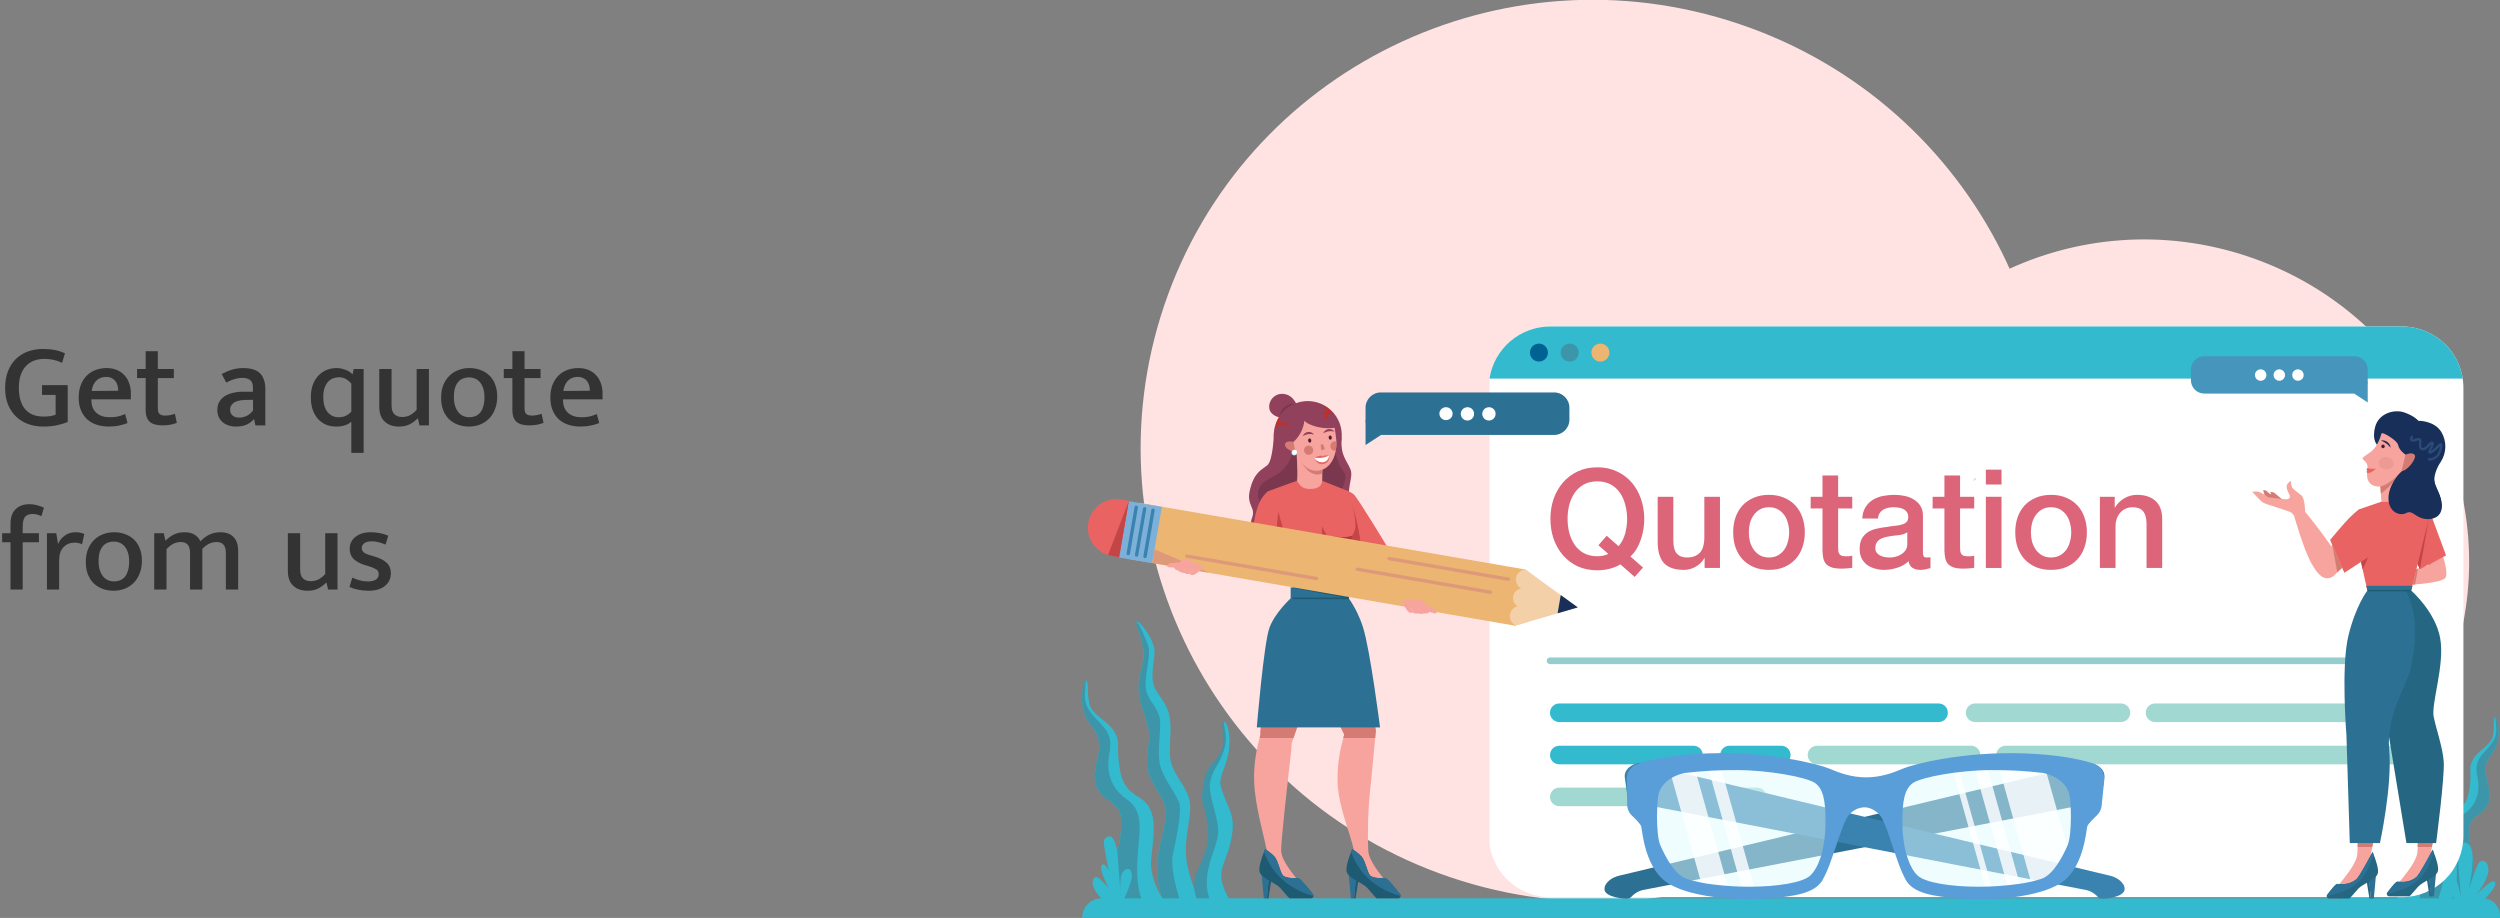 <svg width="335" height="123" viewBox="0 0 335 123" fill="none" xmlns="http://www.w3.org/2000/svg">
<rect x="0" y="0" width="335" height="123" fill="#808080" stroke="none"/>
<g clip-path="url(#clip0)">
<path d="M271.446 79.892C282.129 48.318 264.949 13.992 233.074 3.223C201.199 -7.546 166.699 9.32 156.016 40.895C145.333 72.469 162.513 106.794 194.388 117.563C226.263 128.332 260.763 111.466 271.446 79.892Z" fill="#FFE3E3"/>
<path d="M328.609 88.949C336.21 66.482 323.987 42.057 301.306 34.395C278.626 26.733 254.078 38.734 246.476 61.201C238.875 83.668 251.099 108.092 273.779 115.755C296.459 123.417 321.007 111.416 328.609 88.949Z" fill="#FFE3E3"/>
<path d="M153.172 86.785C153.447 88.595 152.948 89.08 152.625 91.358C152.303 93.635 153.698 96.279 153.948 97.906C154.199 99.532 153.682 99.765 153.695 102.268C153.709 104.772 155.818 106.268 156.158 108.282C156.498 110.295 155.361 112.309 155.088 115.727C154.815 119.145 156.398 122.022 156.398 122.022L158.576 122.154L161.292 122.32C161.292 122.32 159.319 117.845 158.995 115.297C158.67 112.749 159.297 110.886 159.474 108.682C159.651 106.479 158.558 105.449 157.56 103.68C156.561 101.91 156.745 101.132 156.845 98.047C156.946 94.962 155.999 94.244 154.981 92.635C153.962 91.027 154.642 89.087 154.71 87.394C154.772 85.845 152.746 83.208 152.348 83.261C152.312 83.261 152.287 83.295 152.281 83.347C152.211 83.982 152.896 84.977 153.172 86.785Z" fill="#33BACE"/>
<path d="M153.172 86.785C153.447 88.595 152.948 89.08 152.625 91.358C152.303 93.635 153.698 96.279 153.948 97.906C154.199 99.532 153.682 99.765 153.695 102.268C153.709 104.772 155.818 106.268 156.158 108.282C156.498 110.295 155.361 112.309 155.088 115.727C154.815 119.145 156.398 122.022 156.398 122.022L158.576 122.154C158.576 122.154 156.664 116.785 157.163 114.494C157.663 112.203 158.41 108.698 157.985 107.496C157.56 106.295 155.637 104.016 155.368 102.127C155.099 100.239 155.576 97.877 155.448 96.591C155.249 94.593 153.657 93.926 153.525 92.06C153.393 90.195 154.278 87.863 153.836 86.45C153.439 85.341 152.94 84.272 152.348 83.255C152.312 83.255 152.287 83.288 152.281 83.34C152.211 83.982 152.896 84.978 153.172 86.785Z" fill="#3D95A9"/>
<path d="M145.39 95.783C146.081 97.548 147.158 97.819 147.306 99.72C147.454 101.622 145.864 104.143 147.288 106.018C148.712 107.893 150.409 107.492 150.252 110.754C150.095 114.016 149.133 114.953 149.746 117.969C150.134 119.881 151.002 120.778 151.002 120.778L156.823 121.978C156.823 121.978 153.913 118.369 154.253 115.154C154.593 111.94 154.949 109.855 153.955 108.119C152.961 106.383 150.718 106.716 150.093 103.298C149.469 99.879 150.219 99.805 149.464 98.293C148.613 96.588 146.29 95.879 145.956 94.266C145.622 92.653 145.956 91.358 145.508 91.134L145.481 91.118C145.298 91.027 144.55 93.651 145.39 95.783Z" fill="#33BACE"/>
<path d="M145.389 95.783C146.081 97.548 147.158 97.819 147.306 99.72C147.454 101.622 145.864 104.143 147.288 106.018C148.712 107.893 150.409 107.492 150.252 110.754C150.095 114.016 149.133 114.953 149.746 117.969C150.133 119.881 151.002 120.778 151.002 120.778L153.66 121.327C153.66 121.327 152.426 120.879 152.377 116.557C152.328 112.235 153.792 109.025 150.964 107.08C148.136 105.136 148.475 102.259 148.6 101.32C148.725 100.38 149.272 98.859 147.66 97.159C146.048 95.459 145.251 94.673 145.372 92.808C145.41 92.212 145.457 91.64 145.506 91.118L145.479 91.103C145.298 91.027 144.55 93.651 145.389 95.783Z" fill="#3D95A9"/>
<path d="M161.538 123L165.776 122.304C165.776 122.304 163.936 119.673 163.694 117.83C163.452 115.986 164.365 115.432 164.974 112.512C165.583 109.593 164.804 108.734 164.036 106.696C163.268 104.658 163.351 104.875 164.294 102.141C165.236 99.407 164.518 96.613 163.985 96.736H163.969C163.669 96.834 163.853 97.783 163.904 99.031C164.023 101.886 161.869 101.716 161.323 104.705C160.761 107.774 161.296 107.318 161.771 110.297C162.245 113.277 161.37 114.485 160.302 117.009C159.234 119.532 161.538 123 161.538 123Z" fill="#3D95A9"/>
<path d="M162.984 122.763L165.776 122.304C165.776 122.304 163.936 119.673 163.694 117.83C163.452 115.986 164.366 115.432 164.974 112.512C165.583 109.593 164.804 108.734 164.036 106.696C163.269 104.658 163.351 104.875 164.294 102.141C165.236 99.407 164.518 96.613 163.985 96.736L164.151 97.832C164.333 98.674 164.302 99.548 164.061 100.376C163.771 101.278 163.37 102.14 162.868 102.944C162.486 103.573 162.237 104.274 162.133 105.002C161.896 106.653 163.423 109.848 163.226 111.727C163.029 113.606 161.713 115.626 161.706 118.311C161.701 119.848 162.391 121.568 162.984 122.763Z" fill="#33BACE"/>
<path d="M334.528 99.801C333.999 101.242 333.137 101.485 333.045 103.025C332.954 104.564 334.277 106.561 333.16 108.105C332.043 109.649 330.668 109.369 330.847 111.998C331.026 114.626 331.812 115.353 331.366 117.814C331.084 119.365 330.399 120.11 330.399 120.11L325.736 121.212C325.736 121.212 328.033 118.233 327.699 115.646C327.366 113.06 327.057 111.396 327.829 109.962C328.601 108.528 330.415 108.754 330.865 105.98C331.315 103.206 330.71 103.165 331.295 101.926C331.953 100.53 333.811 99.913 334.057 98.591C334.304 97.268 334.019 96.244 334.362 96.042L334.384 96.031C334.53 95.962 335.172 98.051 334.528 99.801Z" fill="#33BACE"/>
<path d="M334.528 99.801C333.999 101.242 333.137 101.485 333.045 103.025C332.954 104.564 334.277 106.561 333.16 108.105C332.043 109.649 330.668 109.369 330.847 111.998C331.026 114.626 331.812 115.353 331.366 117.814C331.084 119.365 330.399 120.11 330.399 120.11L328.266 120.613C328.266 120.613 329.253 120.221 329.226 116.734C329.199 113.246 327.968 110.693 330.216 109.054C332.463 107.414 332.145 105.105 332.029 104.356C331.913 103.606 331.451 102.378 332.723 100.973C333.995 99.568 334.624 98.913 334.496 97.409C334.456 96.931 334.409 96.468 334.362 96.047L334.384 96.036C334.53 95.962 335.172 98.051 334.528 99.801Z" fill="#3D95A9"/>
<path d="M320.793 121.924L313.031 121.4C313.031 121.4 315.849 117.72 316.34 115.107C316.83 112.494 315.572 111.646 314.949 107.445C314.327 103.244 315.491 102.049 316.74 99.168C317.99 96.286 317.86 96.595 316.74 92.642C315.621 88.722 316.861 84.727 317.611 84.926H317.631C318.05 85.081 317.714 86.427 317.542 88.212C317.146 92.291 320.21 92.125 320.746 96.441C321.294 100.854 320.575 100.179 319.662 104.405C318.749 108.631 319.897 110.412 321.209 114.065C322.521 117.718 320.793 121.924 320.793 121.924Z" fill="#3D95A9"/>
<path d="M316.955 122.181L313.035 121.4C313.035 121.4 315.854 117.72 316.344 115.107C316.834 112.494 315.576 111.646 314.954 107.445C314.331 103.244 315.496 102.049 316.745 99.168C317.994 96.286 317.864 96.595 316.745 92.642C315.625 88.722 316.866 84.727 317.616 84.926L317.293 86.492C316.968 87.681 316.942 88.931 317.217 90.132C317.553 91.432 318.051 92.684 318.701 93.859C319.193 94.781 319.492 95.793 319.579 96.834C319.781 99.206 317.363 103.707 317.493 106.403C317.622 109.098 319.324 112.045 319.12 115.884C319.002 118.067 317.882 120.497 316.955 122.181Z" fill="#33BACE"/>
<path d="M326.737 78.559C326.598 80.749 327.245 81.259 327.856 83.928C328.467 86.597 327.095 89.913 326.96 91.897C326.826 93.881 327.466 94.072 327.71 97.042C327.954 100.013 325.613 102.083 325.416 104.526C325.219 106.969 326.775 109.212 327.451 113.239C328.127 117.266 326.555 120.904 326.555 120.904L323.994 121.351L320.795 121.913C320.795 121.913 322.666 116.32 322.787 113.248C322.908 110.177 321.972 108.04 321.538 105.443C321.104 102.846 322.286 101.474 323.284 99.237C324.283 97 323.987 96.105 323.549 92.438C323.11 88.772 324.157 87.803 325.196 85.749C326.235 83.696 325.228 81.483 324.972 79.485C324.748 77.651 326.864 74.244 327.341 74.253C327.386 74.253 327.417 74.284 327.431 74.347C327.587 75.096 326.875 76.371 326.737 78.559Z" fill="#33BACE"/>
<path d="M326.737 78.559C326.598 80.749 327.245 81.259 327.856 83.928C328.467 86.597 327.095 89.913 326.96 91.897C326.826 93.881 327.466 94.072 327.71 97.042C327.954 100.013 325.613 102.083 325.416 104.526C325.219 106.969 326.775 109.212 327.451 113.239C328.127 117.266 326.555 120.904 326.555 120.904L323.994 121.351C323.994 121.351 325.7 114.705 324.874 112.049C324.048 109.394 322.798 105.32 323.177 103.832C323.555 102.344 325.597 99.378 325.72 97.103C325.843 94.828 325.035 92.076 325.048 90.526C325.078 88.123 326.891 87.116 326.857 84.879C326.824 82.642 325.532 79.987 325.908 78.246C326.157 77.094 326.772 75.537 327.339 74.246C327.384 74.246 327.415 74.277 327.428 74.34C327.587 75.096 326.875 76.371 326.737 78.559Z" fill="#3D95A9"/>
<path d="M335 122.995H145.016V122.957C145.016 122.274 145.287 121.618 145.771 121.135C146.255 120.652 146.911 120.38 147.595 120.38H332.681C332.985 120.38 333.287 120.44 333.568 120.557C333.85 120.673 334.105 120.844 334.321 121.059C334.536 121.274 334.707 121.53 334.823 121.811C334.94 122.092 335 122.393 335 122.698V122.995Z" fill="#33BACE"/>
<path d="M147.957 120.787C147.904 120.727 146.366 119.311 146.419 118.273C146.473 117.235 147.091 117.517 147.387 117.774C147.595 117.953 148.584 119.031 148.584 119.031C148.584 119.031 147.707 117.371 147.584 116.624C147.46 115.877 147.7 115.77 147.939 115.839C148.179 115.908 148.584 116.624 148.584 116.624C148.584 116.624 147.971 113.855 147.913 112.942C147.859 112.15 148.692 111.879 149.001 112.208C149.404 112.638 149.672 113.327 149.807 115.181C149.941 117.036 150.129 119.452 150.129 119.452C150.129 119.452 149.999 117.485 150.443 116.877C151.065 116.022 151.799 116.472 151.656 117.564C151.513 118.655 150.465 120.787 150.465 120.787H147.957Z" fill="#33BACE"/>
<path d="M332.707 120.693C332.707 120.693 334.599 118.957 334.349 118.233C334.098 117.508 331.886 119.828 331.886 119.828C331.886 119.828 333.245 118.105 333.422 116.841C333.61 115.499 332.669 114.98 332.188 115.582C331.754 116.125 330.796 119.311 330.796 119.311C330.796 119.311 331.649 115.436 331.21 113.899C330.771 112.362 329.349 112.667 329.349 114.226C329.349 115.785 329.797 120.434 329.797 120.434C329.797 120.434 329.39 117.727 328.7 117.302C328.011 116.877 327.881 117.785 328.277 118.926C328.673 120.067 328.899 120.684 328.899 120.684L332.707 120.693Z" fill="#33BACE"/>
<path d="M330.097 51.982V111.995C330.096 114.176 329.229 116.267 327.686 117.809C326.142 119.351 324.049 120.217 321.867 120.217H207.733C205.777 120.216 203.885 119.519 202.396 118.251C200.907 116.982 199.919 115.225 199.609 113.295V50.684C199.916 48.752 200.903 46.992 202.392 45.721C203.881 44.45 205.775 43.751 207.733 43.749H321.867C324.049 43.751 326.141 44.617 327.684 46.158C329.227 47.7 330.095 49.79 330.097 51.971V51.982Z" fill="white"/>
<path d="M220.166 76.051L219.045 77.305L217.133 75.626C216.642 75.909 216.134 76.112 215.606 76.235C215.079 76.358 214.558 76.42 214.044 76.42C213.063 76.42 212.18 76.242 211.396 75.885C210.624 75.516 209.968 75.018 209.428 74.39C208.889 73.763 208.472 73.031 208.178 72.195C207.896 71.358 207.755 70.467 207.755 69.52C207.755 68.585 207.896 67.699 208.178 66.863C208.472 66.026 208.889 65.294 209.428 64.667C209.968 64.04 210.624 63.542 211.396 63.173C212.18 62.804 213.063 62.619 214.044 62.619C215.024 62.619 215.901 62.804 216.673 63.173C217.457 63.542 218.119 64.04 218.659 64.667C219.198 65.294 219.609 66.026 219.891 66.863C220.185 67.699 220.332 68.585 220.332 69.52C220.332 69.975 220.295 70.436 220.222 70.903C220.148 71.358 220.038 71.807 219.891 72.25C219.744 72.693 219.554 73.117 219.321 73.523C219.088 73.917 218.806 74.267 218.475 74.575L220.166 76.051ZM214.191 73.062L215.294 71.789L216.894 73.191C217.31 72.687 217.604 72.115 217.776 71.475C217.948 70.836 218.034 70.184 218.034 69.52C218.034 68.892 217.954 68.277 217.794 67.675C217.647 67.072 217.414 66.537 217.096 66.069C216.777 65.59 216.36 65.208 215.845 64.925C215.343 64.643 214.742 64.501 214.044 64.501C213.345 64.501 212.738 64.643 212.223 64.925C211.721 65.208 211.31 65.59 210.991 66.069C210.673 66.537 210.434 67.072 210.274 67.675C210.127 68.277 210.054 68.892 210.054 69.52C210.054 70.147 210.127 70.762 210.274 71.365C210.434 71.967 210.673 72.508 210.991 72.988C211.31 73.456 211.721 73.831 212.223 74.114C212.738 74.397 213.345 74.538 214.044 74.538C214.289 74.538 214.534 74.513 214.779 74.464C215.036 74.415 215.282 74.335 215.514 74.224L214.191 73.062Z" fill="#DC657A"/>
<path d="M230.477 76.106H228.418V74.778H228.381C228.124 75.257 227.738 75.645 227.223 75.94C226.72 76.223 226.205 76.365 225.678 76.365C224.428 76.365 223.521 76.057 222.957 75.442C222.405 74.815 222.13 73.874 222.13 72.619V66.568H224.226V72.416C224.226 73.253 224.385 73.843 224.704 74.187C225.022 74.532 225.47 74.704 226.046 74.704C226.487 74.704 226.855 74.636 227.149 74.501C227.443 74.366 227.682 74.187 227.866 73.966C228.05 73.732 228.179 73.456 228.252 73.136C228.338 72.816 228.381 72.472 228.381 72.103V66.568H230.477V76.106Z" fill="#DC657A"/>
<path d="M237.045 76.365C236.285 76.365 235.605 76.242 235.005 75.996C234.416 75.737 233.914 75.387 233.497 74.944C233.092 74.501 232.78 73.972 232.559 73.357C232.351 72.742 232.246 72.066 232.246 71.328C232.246 70.602 232.351 69.932 232.559 69.317C232.78 68.702 233.092 68.173 233.497 67.73C233.914 67.287 234.416 66.943 235.005 66.697C235.605 66.438 236.285 66.309 237.045 66.309C237.805 66.309 238.48 66.438 239.068 66.697C239.669 66.943 240.171 67.287 240.576 67.73C240.993 68.173 241.305 68.702 241.514 69.317C241.734 69.932 241.845 70.602 241.845 71.328C241.845 72.066 241.734 72.742 241.514 73.357C241.305 73.972 240.993 74.501 240.576 74.944C240.171 75.387 239.669 75.737 239.068 75.996C238.48 76.242 237.805 76.365 237.045 76.365ZM237.045 74.704C237.511 74.704 237.916 74.606 238.259 74.409C238.602 74.212 238.884 73.954 239.105 73.634C239.325 73.314 239.485 72.957 239.583 72.564C239.693 72.158 239.748 71.746 239.748 71.328C239.748 70.922 239.693 70.516 239.583 70.11C239.485 69.704 239.325 69.347 239.105 69.04C238.884 68.72 238.602 68.462 238.259 68.265C237.916 68.068 237.511 67.97 237.045 67.97C236.58 67.97 236.175 68.068 235.832 68.265C235.489 68.462 235.207 68.72 234.986 69.04C234.765 69.347 234.6 69.704 234.49 70.11C234.392 70.516 234.343 70.922 234.343 71.328C234.343 71.746 234.392 72.158 234.49 72.564C234.6 72.957 234.765 73.314 234.986 73.634C235.207 73.954 235.489 74.212 235.832 74.409C236.175 74.606 236.58 74.704 237.045 74.704Z" fill="#DC657A"/>
<path d="M242.631 66.568H244.212V63.708H246.308V66.568H248.202V68.136H246.308V73.228C246.308 73.449 246.315 73.64 246.327 73.8C246.351 73.96 246.394 74.095 246.456 74.206C246.529 74.317 246.633 74.403 246.768 74.464C246.903 74.513 247.087 74.538 247.32 74.538C247.467 74.538 247.614 74.538 247.761 74.538C247.908 74.526 248.055 74.501 248.202 74.464V76.088C247.969 76.112 247.743 76.137 247.522 76.162C247.301 76.186 247.075 76.198 246.842 76.198C246.29 76.198 245.843 76.149 245.499 76.051C245.168 75.94 244.905 75.786 244.709 75.59C244.525 75.38 244.396 75.122 244.323 74.815C244.261 74.507 244.225 74.157 244.212 73.763V68.136H242.631V66.568Z" fill="#DC657A"/>
<path d="M257.672 73.984C257.672 74.243 257.702 74.427 257.764 74.538C257.837 74.649 257.972 74.704 258.168 74.704C258.23 74.704 258.303 74.704 258.389 74.704C258.475 74.704 258.573 74.692 258.683 74.667V76.125C258.61 76.149 258.511 76.174 258.389 76.198C258.279 76.235 258.162 76.266 258.04 76.291C257.917 76.315 257.794 76.334 257.672 76.346C257.549 76.358 257.445 76.365 257.359 76.365C256.93 76.365 256.575 76.278 256.293 76.106C256.011 75.934 255.827 75.633 255.741 75.202C255.324 75.608 254.81 75.903 254.197 76.088C253.596 76.272 253.014 76.365 252.45 76.365C252.021 76.365 251.61 76.303 251.218 76.18C250.826 76.069 250.476 75.903 250.17 75.682C249.876 75.448 249.637 75.159 249.453 74.815C249.281 74.458 249.195 74.046 249.195 73.579C249.195 72.988 249.3 72.508 249.508 72.139C249.729 71.77 250.01 71.481 250.354 71.272C250.709 71.063 251.101 70.916 251.53 70.829C251.972 70.731 252.413 70.657 252.854 70.608C253.234 70.534 253.596 70.485 253.939 70.46C254.282 70.424 254.583 70.368 254.84 70.294C255.11 70.221 255.318 70.11 255.465 69.962C255.625 69.802 255.704 69.569 255.704 69.261C255.704 68.991 255.637 68.769 255.502 68.597C255.38 68.425 255.22 68.296 255.024 68.21C254.84 68.111 254.632 68.05 254.399 68.025C254.166 67.988 253.945 67.97 253.737 67.97C253.149 67.97 252.664 68.093 252.284 68.339C251.904 68.585 251.69 68.966 251.641 69.483H249.545C249.581 68.868 249.729 68.357 249.986 67.951C250.243 67.545 250.568 67.219 250.96 66.974C251.365 66.728 251.819 66.555 252.321 66.457C252.824 66.359 253.339 66.309 253.866 66.309C254.331 66.309 254.791 66.359 255.245 66.457C255.698 66.555 256.103 66.715 256.458 66.937C256.826 67.158 257.12 67.447 257.341 67.804C257.561 68.148 257.672 68.573 257.672 69.077V73.984ZM255.576 71.328C255.257 71.537 254.865 71.666 254.399 71.715C253.933 71.752 253.467 71.814 253.001 71.9C252.781 71.936 252.566 71.992 252.358 72.066C252.15 72.127 251.966 72.219 251.806 72.342C251.647 72.453 251.518 72.607 251.42 72.804C251.334 72.988 251.291 73.216 251.291 73.486C251.291 73.72 251.359 73.917 251.494 74.077C251.629 74.237 251.788 74.366 251.972 74.464C252.168 74.55 252.376 74.612 252.597 74.649C252.83 74.686 253.038 74.704 253.222 74.704C253.455 74.704 253.706 74.673 253.976 74.612C254.246 74.55 254.497 74.446 254.73 74.298C254.975 74.15 255.177 73.966 255.337 73.745C255.496 73.511 255.576 73.228 255.576 72.896V71.328Z" fill="#DC657A"/>
<path d="M258.971 66.568H260.552V63.708H262.649V66.568H264.542V68.136H262.649V73.228C262.649 73.449 262.655 73.64 262.667 73.8C262.691 73.96 262.734 74.095 262.796 74.206C262.869 74.317 262.973 74.403 263.108 74.464C263.243 74.513 263.427 74.538 263.66 74.538C263.807 74.538 263.954 74.538 264.101 74.538C264.248 74.526 264.395 74.501 264.542 74.464V76.088C264.309 76.112 264.083 76.137 263.862 76.162C263.641 76.186 263.415 76.198 263.182 76.198C262.63 76.198 262.183 76.149 261.839 76.051C261.509 75.94 261.245 75.786 261.049 75.59C260.865 75.38 260.736 75.122 260.663 74.815C260.601 74.507 260.565 74.157 260.552 73.763V68.136H258.971V66.568Z" fill="#DC657A"/>
<path d="M266.105 62.933H268.202V64.925H266.105V62.933ZM266.105 66.568H268.202V76.106H266.105V66.568Z" fill="#DC657A"/>
<path d="M274.843 76.365C274.083 76.365 273.403 76.242 272.802 75.996C272.214 75.737 271.711 75.387 271.294 74.944C270.89 74.501 270.577 73.972 270.357 73.357C270.148 72.742 270.044 72.066 270.044 71.328C270.044 70.602 270.148 69.932 270.357 69.317C270.577 68.702 270.89 68.173 271.294 67.73C271.711 67.287 272.214 66.943 272.802 66.697C273.403 66.438 274.083 66.309 274.843 66.309C275.603 66.309 276.277 66.438 276.866 66.697C277.466 66.943 277.969 67.287 278.373 67.73C278.79 68.173 279.103 68.702 279.311 69.317C279.532 69.932 279.642 70.602 279.642 71.328C279.642 72.066 279.532 72.742 279.311 73.357C279.103 73.972 278.79 74.501 278.373 74.944C277.969 75.387 277.466 75.737 276.866 75.996C276.277 76.242 275.603 76.365 274.843 76.365ZM274.843 74.704C275.309 74.704 275.713 74.606 276.057 74.409C276.4 74.212 276.682 73.954 276.903 73.634C277.123 73.314 277.283 72.957 277.381 72.564C277.491 72.158 277.546 71.746 277.546 71.328C277.546 70.922 277.491 70.516 277.381 70.11C277.283 69.704 277.123 69.347 276.903 69.04C276.682 68.72 276.4 68.462 276.057 68.265C275.713 68.068 275.309 67.97 274.843 67.97C274.377 67.97 273.973 68.068 273.63 68.265C273.286 68.462 273.004 68.72 272.784 69.04C272.563 69.347 272.398 69.704 272.287 70.11C272.189 70.516 272.14 70.922 272.14 71.328C272.14 71.746 272.189 72.158 272.287 72.564C272.398 72.957 272.563 73.314 272.784 73.634C273.004 73.954 273.286 74.212 273.63 74.409C273.973 74.606 274.377 74.704 274.843 74.704Z" fill="#DC657A"/>
<path d="M281.385 66.568H283.371V67.97L283.407 68.007C283.726 67.478 284.143 67.066 284.658 66.77C285.173 66.463 285.743 66.309 286.368 66.309C287.41 66.309 288.231 66.58 288.832 67.121C289.432 67.662 289.733 68.474 289.733 69.556V76.106H287.636V70.11C287.612 69.36 287.453 68.819 287.158 68.486C286.864 68.142 286.404 67.97 285.779 67.97C285.424 67.97 285.105 68.037 284.823 68.173C284.541 68.296 284.302 68.474 284.106 68.708C283.91 68.929 283.757 69.194 283.646 69.501C283.536 69.809 283.481 70.135 283.481 70.479V76.106H281.385V66.568Z" fill="#DC657A"/>
<path d="M330.001 50.734H199.6V50.684C199.907 48.752 200.894 46.992 202.383 45.721C203.872 44.45 205.766 43.751 207.724 43.749H321.867C323.835 43.749 325.737 44.454 327.229 45.735C328.721 47.017 329.705 48.79 330.001 50.734Z" fill="#33BACE"/>
<path d="M213.245 47.246C213.245 47.484 213.315 47.717 213.447 47.915C213.579 48.113 213.767 48.268 213.987 48.359C214.207 48.451 214.45 48.475 214.683 48.429C214.917 48.383 215.132 48.268 215.301 48.1C215.469 47.932 215.584 47.717 215.631 47.484C215.678 47.25 215.654 47.008 215.563 46.788C215.472 46.568 215.317 46.38 215.119 46.248C214.921 46.115 214.688 46.045 214.45 46.045C214.131 46.045 213.825 46.171 213.599 46.396C213.373 46.621 213.246 46.927 213.245 47.246Z" fill="#EDB572"/>
<path d="M209.13 47.246C209.13 47.484 209.2 47.717 209.332 47.915C209.464 48.114 209.653 48.268 209.873 48.36C210.093 48.451 210.335 48.475 210.569 48.429C210.803 48.382 211.018 48.268 211.186 48.099C211.355 47.931 211.47 47.716 211.516 47.482C211.563 47.249 211.539 47.007 211.447 46.786C211.356 46.566 211.201 46.379 211.003 46.246C210.804 46.114 210.571 46.044 210.333 46.045C210.014 46.045 209.708 46.171 209.482 46.396C209.257 46.622 209.13 46.927 209.13 47.246Z" fill="#3D95A9"/>
<path d="M206.218 48.452C206.883 48.452 207.422 47.913 207.422 47.248C207.422 46.584 206.883 46.045 206.218 46.045C205.552 46.045 205.013 46.584 205.013 47.248C205.013 47.913 205.552 48.452 206.218 48.452Z" fill="#006293"/>
<path d="M321.993 88.993H207.702C207.583 88.993 207.469 88.946 207.385 88.862C207.301 88.778 207.254 88.665 207.254 88.546C207.254 88.427 207.301 88.313 207.385 88.229C207.469 88.145 207.583 88.098 207.702 88.098H321.993C322.111 88.098 322.225 88.145 322.309 88.229C322.393 88.313 322.44 88.427 322.44 88.546C322.44 88.665 322.393 88.778 322.309 88.862C322.225 88.946 322.111 88.993 321.993 88.993Z" fill="#95CCCE"/>
<path d="M264.458 64.459C264.458 64.355 264.499 64.256 264.572 64.183C264.645 64.11 264.744 64.069 264.847 64.069" fill="#95CCCE"/>
<path d="M265.239 88.548C265.232 88.646 265.187 88.738 265.115 88.805C265.042 88.873 264.947 88.91 264.848 88.91C264.75 88.91 264.654 88.873 264.582 88.805C264.51 88.738 264.465 88.646 264.458 88.548" fill="#95CCCE"/>
<path d="M259.765 96.754H208.944C208.78 96.754 208.618 96.722 208.467 96.66C208.315 96.597 208.177 96.505 208.061 96.39C207.945 96.274 207.853 96.136 207.79 95.985C207.727 95.834 207.695 95.671 207.695 95.508C207.695 95.344 207.727 95.182 207.79 95.03C207.853 94.879 207.945 94.742 208.061 94.626C208.177 94.51 208.315 94.418 208.467 94.356C208.618 94.293 208.78 94.261 208.944 94.262H259.765C259.929 94.261 260.091 94.293 260.243 94.356C260.395 94.418 260.532 94.51 260.648 94.626C260.764 94.742 260.856 94.879 260.919 95.03C260.982 95.182 261.014 95.344 261.014 95.508C261.014 95.671 260.982 95.834 260.919 95.985C260.856 96.136 260.764 96.274 260.648 96.39C260.532 96.505 260.395 96.597 260.243 96.66C260.091 96.722 259.929 96.754 259.765 96.754Z" fill="#33BACE"/>
<path d="M284.206 96.754H264.666C264.335 96.754 264.018 96.623 263.784 96.389C263.55 96.155 263.419 95.838 263.419 95.508C263.419 95.177 263.55 94.86 263.784 94.627C264.018 94.393 264.335 94.262 264.666 94.262H284.206C284.537 94.262 284.854 94.393 285.088 94.627C285.322 94.86 285.453 95.177 285.453 95.508C285.453 95.838 285.322 96.155 285.088 96.389C284.854 96.623 284.537 96.754 284.206 96.754Z" fill="#A1D8D2"/>
<path d="M264.129 102.421H243.48C243.149 102.421 242.832 102.289 242.598 102.056C242.365 101.822 242.233 101.505 242.233 101.174C242.233 100.844 242.365 100.527 242.598 100.293C242.832 100.06 243.149 99.928 243.48 99.928H264.129C264.459 99.928 264.776 100.06 265.01 100.293C265.244 100.527 265.376 100.844 265.376 101.174C265.376 101.505 265.244 101.822 265.01 102.056C264.776 102.289 264.459 102.421 264.129 102.421Z" fill="#A1D8D2"/>
<path d="M320.746 96.754H288.778C288.447 96.754 288.13 96.623 287.896 96.389C287.662 96.155 287.531 95.838 287.531 95.508C287.531 95.177 287.662 94.86 287.896 94.627C288.13 94.393 288.447 94.262 288.778 94.262H320.741C321.072 94.262 321.389 94.393 321.623 94.627C321.857 94.86 321.988 95.177 321.988 95.508C321.988 95.837 321.857 96.154 321.624 96.387C321.392 96.621 321.076 96.753 320.746 96.754Z" fill="#A1D8D2"/>
<path d="M320.746 102.421H268.752C268.588 102.421 268.425 102.389 268.274 102.326C268.122 102.264 267.985 102.172 267.868 102.056C267.752 101.941 267.66 101.803 267.598 101.652C267.535 101.5 267.502 101.338 267.502 101.174C267.502 101.011 267.535 100.848 267.598 100.697C267.66 100.546 267.752 100.408 267.868 100.293C267.985 100.177 268.122 100.085 268.274 100.023C268.425 99.96 268.588 99.928 268.752 99.928H320.746C321.076 99.928 321.393 100.06 321.627 100.293C321.861 100.527 321.993 100.844 321.993 101.174C321.993 101.505 321.861 101.822 321.627 102.056C321.393 102.289 321.076 102.421 320.746 102.421Z" fill="#A1D8D2"/>
<path d="M226.924 102.421H208.951C208.787 102.421 208.625 102.389 208.473 102.326C208.322 102.264 208.184 102.172 208.068 102.056C207.952 101.941 207.86 101.803 207.797 101.652C207.734 101.5 207.702 101.338 207.702 101.174C207.702 101.011 207.734 100.848 207.797 100.697C207.86 100.546 207.952 100.408 208.068 100.293C208.184 100.177 208.322 100.085 208.473 100.023C208.625 99.96 208.787 99.928 208.951 99.928H226.924C227.255 99.928 227.572 100.06 227.806 100.293C228.04 100.527 228.171 100.844 228.171 101.174C228.171 101.505 228.04 101.822 227.806 102.056C227.572 102.289 227.255 102.421 226.924 102.421Z" fill="#33BACE"/>
<path d="M238.691 102.421H231.751C231.42 102.421 231.103 102.289 230.869 102.056C230.635 101.822 230.504 101.505 230.504 101.174C230.504 100.844 230.635 100.527 230.869 100.293C231.103 100.06 231.42 99.928 231.751 99.928H238.691C238.855 99.928 239.018 99.96 239.169 100.023C239.321 100.085 239.459 100.177 239.575 100.293C239.691 100.408 239.783 100.546 239.845 100.697C239.908 100.848 239.941 101.011 239.941 101.174C239.941 101.338 239.908 101.5 239.845 101.652C239.783 101.803 239.691 101.941 239.575 102.056C239.459 102.172 239.321 102.264 239.169 102.326C239.018 102.389 238.855 102.421 238.691 102.421Z" fill="#33BACE"/>
<path d="M235.459 108.031H208.951C208.787 108.032 208.625 108 208.473 107.937C208.322 107.875 208.184 107.783 208.068 107.667C207.952 107.551 207.86 107.414 207.797 107.263C207.734 107.111 207.702 106.949 207.702 106.785C207.702 106.621 207.734 106.459 207.797 106.308C207.86 106.156 207.952 106.019 208.068 105.903C208.184 105.787 208.322 105.696 208.473 105.633C208.625 105.571 208.787 105.539 208.951 105.539H235.459C235.622 105.539 235.785 105.571 235.936 105.633C236.088 105.696 236.226 105.787 236.342 105.903C236.458 106.019 236.55 106.156 236.613 106.308C236.675 106.459 236.708 106.621 236.708 106.785C236.708 106.949 236.675 107.111 236.613 107.263C236.55 107.414 236.458 107.551 236.342 107.667C236.226 107.783 236.088 107.875 235.936 107.937C235.785 108 235.622 108.032 235.459 108.031Z" fill="#A1D8D2"/>
<path d="M170.701 58.04C170.701 58.04 170.614 61.7 169.806 62.358C168.998 63.016 168.015 63.291 167.455 65.814C167.032 67.738 168.319 67.991 167.766 69.407C167.213 70.823 168.227 73.866 172.367 72.519C176.506 71.172 178.622 74.085 180.218 72.553C181.98 70.864 181.752 69.933 181.114 68.269C180.111 65.64 181.463 64.127 180.959 62.884C180.456 61.64 179.594 61.072 179.784 58.633L170.701 58.04Z" fill="#91415C"/>
<path d="M180.684 65.819C180.93 65.927 181.164 66.062 181.38 66.221C181.929 66.684 185.858 73.217 185.858 73.217L181.631 73.591L180.18 71.707L180.684 65.819Z" fill="#E96362"/>
<path d="M173.907 54.644C173.907 54.644 173.511 53.005 172.085 52.796C171.836 52.755 171.581 52.769 171.338 52.837C171.094 52.905 170.869 53.025 170.677 53.188C170.485 53.352 170.331 53.556 170.227 53.785C170.122 54.015 170.068 54.264 170.07 54.517C170.048 55.993 172.365 56.114 172.365 56.114L173.907 54.644Z" fill="#91415C"/>
<path d="M173.657 54.069C173.175 54.038 172.695 54.157 172.284 54.409C171.541 54.83 171.389 55.928 171.389 55.928L173.657 54.069Z" fill="#7A374E"/>
<path d="M177.343 62.331C179.574 61.171 180.441 58.423 179.28 56.194C178.119 53.965 175.369 53.098 173.138 54.259C170.907 55.419 170.04 58.167 171.201 60.396C172.363 62.625 175.112 63.492 177.343 62.331Z" fill="#91415C"/>
<path d="M173.341 59.21C173.341 59.21 173.708 61.564 171.375 63.407C170.41 64.168 168.98 64.315 168.61 65.743C168.407 66.535 168.886 67.271 168.946 68.11C168.995 68.781 168.61 69.662 168.61 69.662L179.918 71.955C179.733 70.157 179.639 68.35 179.639 66.541C179.639 65.36 180.836 64.098 179.983 63.09C178.448 61.273 178.826 57.371 178.826 57.371L173.341 59.21Z" fill="#7A374E"/>
<path d="M174.845 60.282C174.751 60.624 174.08 60.729 173.345 60.528C172.611 60.327 172.132 59.899 172.188 59.539C172.262 59.065 172.956 59.092 173.688 59.293C174.42 59.494 174.942 59.942 174.845 60.282Z" fill="#D47C74"/>
<path d="M178.678 65.62C178.678 65.62 178.723 65.825 178.264 66.414C177.805 67.002 177.845 70.664 175.712 70.045C174.086 69.568 173.083 67.201 172.696 66.098C172.646 65.956 172.649 65.801 172.705 65.661C172.761 65.521 172.866 65.406 173.001 65.338C173.264 65.214 173.501 65.043 173.701 64.832C173.939 64.526 173.824 62.132 173.753 60.946C173.728 60.548 173.708 60.275 173.708 60.275L177.232 61.671C177.232 61.671 177.198 62.651 177.183 63.443C177.183 63.915 177.171 64.32 177.183 64.418C177.286 65.094 178.678 65.62 178.678 65.62Z" fill="#F6A49D"/>
<path d="M177.232 61.682C177.232 61.682 177.198 62.662 177.183 63.454C176.946 63.55 176.692 63.595 176.437 63.586C174.568 63.454 173.708 60.286 173.708 60.286L177.232 61.682Z" fill="#D47C74"/>
<path d="M179.043 58.767C179.057 58.901 179.065 59.033 179.072 59.165C179.09 59.577 179.064 59.99 178.994 60.396C178.727 61.91 177.832 62.955 176.605 63.08C174.975 63.246 173.567 61.461 173.327 59.101C173.298 58.803 173.26 58.503 173.233 58.23C173.175 57.653 174.55 55.897 174.55 55.897C174.55 55.897 176.547 57.282 177.644 56.841C177.868 56.747 178.092 56.687 178.246 56.617C178.299 56.597 178.356 56.588 178.412 56.592C178.469 56.596 178.524 56.612 178.574 56.639C178.623 56.666 178.667 56.703 178.701 56.748C178.734 56.794 178.758 56.846 178.77 56.901C178.882 57.438 178.985 58.206 179.043 58.767Z" fill="#F6A49D"/>
<path d="M176.077 61.297C176.077 61.297 176.972 60.995 177.142 61.074L177.31 61.145C177.358 61.09 177.417 61.046 177.485 61.018C177.694 61.014 177.903 61.023 178.112 61.042C178.153 61.303 178.098 61.571 177.957 61.794C177.948 61.808 177.939 61.822 177.928 61.834C177.778 62.011 177.572 62.132 177.345 62.178C177.118 62.223 176.881 62.192 176.674 62.087C176.582 62.031 176.497 61.963 176.421 61.886C176.264 61.718 176.146 61.517 176.077 61.297Z" fill="#E96362"/>
<path d="M178.112 61.033C177.486 61.358 176.765 61.451 176.077 61.297C176.194 61.515 176.374 61.693 176.594 61.807C176.813 61.922 177.062 61.968 177.308 61.94C178.036 61.846 178.112 61.033 178.112 61.033Z" fill="white"/>
<path d="M177.218 60.295L177.368 60.262C177.469 60.239 177.536 60.161 177.509 60.094L177.317 59.593C177.297 59.561 177.268 59.537 177.233 59.525C177.198 59.513 177.159 59.513 177.124 59.526C177.035 59.546 176.972 59.608 176.977 59.671L177.019 60.206C177.026 60.277 177.118 60.318 177.218 60.295Z" fill="#D47C74"/>
<path d="M175.295 59.058C175.316 59.215 175.423 59.329 175.537 59.313C175.651 59.297 175.725 59.161 175.707 59.004C175.689 58.848 175.58 58.736 175.466 58.749C175.403 58.769 175.351 58.813 175.319 58.87C175.288 58.927 175.279 58.995 175.295 59.058Z" fill="#4F1D30"/>
<path d="M176.074 58.242C176.063 58.218 176.049 58.195 176.032 58.175C175.987 58.121 175.936 58.074 175.88 58.034C175.841 58.008 175.801 57.984 175.759 57.964C175.712 57.941 175.663 57.923 175.613 57.91C175.559 57.895 175.502 57.886 175.445 57.884C175.387 57.877 175.329 57.877 175.271 57.884C175.212 57.892 175.155 57.906 175.098 57.924C175.046 57.945 174.996 57.969 174.946 57.996C174.899 58.025 174.859 58.058 174.818 58.087C174.784 58.119 174.752 58.152 174.722 58.188C174.696 58.216 174.673 58.247 174.653 58.28C174.635 58.309 174.621 58.338 174.61 58.358C174.597 58.381 174.586 58.405 174.577 58.43L174.648 58.403L174.724 58.367C174.751 58.351 174.787 58.34 174.821 58.324L174.93 58.28L175.051 58.235C175.094 58.235 175.136 58.213 175.179 58.199C175.221 58.186 175.264 58.179 175.309 58.177L175.443 58.163H175.573H175.701L175.817 58.179C175.879 58.187 175.94 58.198 176.001 58.213L176.074 58.242Z" fill="#91415C"/>
<path d="M178.045 58.664C178.065 58.821 178.172 58.935 178.286 58.919C178.401 58.904 178.477 58.767 178.457 58.611C178.436 58.454 178.329 58.342 178.215 58.356C178.152 58.375 178.099 58.418 178.068 58.476C178.036 58.533 178.028 58.601 178.045 58.664Z" fill="#4F1D30"/>
<path d="M178.826 57.857C178.813 57.834 178.798 57.812 178.781 57.792C178.737 57.739 178.686 57.691 178.629 57.651C178.59 57.625 178.55 57.602 178.508 57.581C178.461 57.559 178.413 57.54 178.363 57.526C178.307 57.512 178.251 57.503 178.195 57.499C178.137 57.492 178.078 57.492 178.02 57.499C177.962 57.507 177.905 57.52 177.85 57.539C177.797 57.56 177.745 57.584 177.695 57.611C177.651 57.64 177.608 57.673 177.57 57.702C177.535 57.733 177.502 57.766 177.471 57.801C177.446 57.83 177.423 57.862 177.402 57.895C177.384 57.924 177.371 57.951 177.36 57.973C177.346 57.996 177.335 58.02 177.326 58.045C177.35 58.036 177.374 58.027 177.398 58.016L177.474 57.982C177.503 57.966 177.536 57.955 177.57 57.94C177.604 57.924 177.642 57.906 177.68 57.895L177.801 57.85C177.843 57.85 177.886 57.825 177.928 57.814C177.971 57.803 178.015 57.794 178.06 57.792C178.104 57.784 178.148 57.779 178.192 57.778C178.236 57.776 178.279 57.776 178.322 57.778H178.45L178.566 57.794C178.64 57.794 178.705 57.816 178.752 57.825L178.826 57.857Z" fill="#91415C"/>
<path d="M174.751 60.47C174.779 60.588 174.84 60.696 174.929 60.78C175.017 60.864 175.128 60.92 175.248 60.941C175.368 60.962 175.492 60.947 175.604 60.898C175.715 60.85 175.81 60.769 175.876 60.667C175.943 60.565 175.977 60.445 175.976 60.324C175.974 60.202 175.937 60.083 175.869 59.982C175.8 59.882 175.704 59.803 175.591 59.757C175.478 59.711 175.354 59.699 175.235 59.722C175.154 59.739 175.077 59.772 175.008 59.819C174.94 59.865 174.881 59.925 174.836 59.995C174.791 60.065 174.761 60.142 174.746 60.224C174.732 60.305 174.733 60.389 174.751 60.47Z" fill="#D47C74"/>
<path d="M179.077 59.165C179.095 59.577 179.068 59.99 178.998 60.396C178.836 60.424 178.669 60.386 178.534 60.292C178.398 60.197 178.306 60.053 178.277 59.89C178.243 59.727 178.274 59.557 178.365 59.417C178.455 59.277 178.598 59.178 178.761 59.143C178.866 59.122 178.975 59.13 179.077 59.165Z" fill="#D47C74"/>
<path d="M173.722 60.369C173.784 60.438 173.82 60.527 173.822 60.62C173.825 60.714 173.794 60.804 173.735 60.877C173.677 60.949 173.594 60.999 173.503 61.016C173.411 61.033 173.317 61.017 173.236 60.971C173.205 60.956 173.178 60.933 173.157 60.906C173.096 60.836 173.062 60.747 173.06 60.654C173.059 60.562 173.09 60.471 173.149 60.399C173.208 60.328 173.29 60.279 173.382 60.263C173.473 60.246 173.567 60.262 173.648 60.309C173.676 60.323 173.702 60.344 173.722 60.369Z" fill="#D3F2F4"/>
<path d="M173.704 60.369C173.745 60.418 173.769 60.481 173.769 60.546C173.77 60.61 173.748 60.673 173.707 60.724C173.666 60.774 173.609 60.808 173.545 60.821C173.482 60.833 173.416 60.823 173.359 60.792C173.336 60.781 173.316 60.764 173.301 60.745C173.257 60.696 173.233 60.633 173.231 60.567C173.23 60.502 173.252 60.438 173.293 60.387C173.334 60.336 173.392 60.301 173.457 60.289C173.521 60.276 173.588 60.288 173.645 60.32C173.668 60.332 173.688 60.349 173.704 60.369Z" fill="white"/>
<g style="mix-blend-mode:lighten">
<g style="mix-blend-mode:lighten">
<path d="M171.06 57.355C171.057 57.363 171.051 57.369 171.044 57.372C171.037 57.376 171.029 57.376 171.022 57.373C171.014 57.371 171.008 57.365 171.005 57.358C171.001 57.351 171.001 57.343 171.004 57.335C171.004 57.11 171.027 56.885 171.071 56.664C171.196 56.217 171.429 55.803 171.445 56.033C171.48 56.481 171.263 56.722 171.521 56.635C171.778 56.548 171.843 56.188 171.937 56.487C172.031 56.787 171.986 56.881 172.199 56.819C172.412 56.756 172.616 56.342 172.56 56.655C172.504 56.968 172.696 57.156 172.83 56.973C172.965 56.789 172.911 57.338 172.651 57.197C172.594 57.172 172.543 57.133 172.504 57.084C172.465 57.035 172.439 56.977 172.427 56.915C172.426 56.909 172.424 56.904 172.42 56.9C172.417 56.896 172.412 56.893 172.407 56.891C172.402 56.889 172.396 56.889 172.391 56.89C172.385 56.891 172.38 56.893 172.376 56.897C172.333 56.939 172.282 56.972 172.226 56.994C172.169 57.016 172.109 57.026 172.049 57.024C171.897 57.024 171.839 56.863 171.825 56.76C171.823 56.755 171.819 56.751 171.814 56.748C171.809 56.745 171.803 56.743 171.797 56.743C171.791 56.743 171.786 56.745 171.781 56.748C171.776 56.751 171.772 56.755 171.769 56.76C171.743 56.815 171.701 56.86 171.648 56.889C171.595 56.919 171.534 56.931 171.474 56.924C171.328 56.897 171.167 57.145 171.06 57.355Z" fill="#C22E22"/>
</g>
</g>
<g style="mix-blend-mode:lighten">
<g style="mix-blend-mode:lighten">
<path d="M178.544 55.396C178.544 55.396 178.004 54.622 177.592 54.501C177.18 54.38 177.539 54.772 177.816 54.948C178.094 55.125 177.673 55.257 177.489 55.087C177.306 54.917 177.297 55.351 177.57 55.617C177.843 55.883 177.252 55.776 177.328 55.948C177.365 55.995 177.411 56.032 177.464 56.057C177.517 56.083 177.575 56.096 177.634 56.096C177.693 56.096 177.751 56.083 177.803 56.057C177.856 56.032 177.903 55.995 177.939 55.948C178.078 55.725 177.61 55.633 177.921 55.539C178.233 55.445 178.208 55.45 178.19 55.288C178.172 55.127 178.465 55.53 178.553 55.483C178.64 55.436 178.544 55.396 178.544 55.396Z" fill="#C22E22"/>
</g>
</g>
<path d="M173.341 59.21C173.805 58.788 174.176 58.272 174.429 57.698C174.805 56.803 174.769 56.373 174.769 56.373C174.769 56.373 175.118 56.863 176.531 57.208C177.382 57.416 178.268 57.439 179.128 57.275C179.128 57.275 179.162 56.537 178.533 56.447C177.904 56.358 177.189 56.933 176.28 56.617C175.568 56.329 174.892 55.959 174.266 55.514C174.266 55.514 173.204 56.731 173.039 57.812C172.957 58.3 173.065 58.8 173.341 59.21Z" fill="#91415C"/>
<path d="M181.071 67.34C181.754 69.303 182.198 71.341 182.395 73.409V73.443L180.856 72.897L181.071 67.34Z" fill="#C44545"/>
<path d="M180.561 80.062L173.271 80.181C173.271 80.114 173.271 80.036 173.271 79.957C173.271 79.812 173.271 79.642 173.271 79.459C173.271 79.34 173.271 79.217 173.271 79.089C173.271 78.962 173.271 78.866 173.271 78.734C173.274 77.908 173.199 77.084 173.048 76.273C173.028 76.189 173.003 76.107 172.974 76.027C172.763 75.494 172.199 74.993 171.59 74.347C171.487 74.242 171.384 74.123 171.283 74.016C171.183 73.908 171.071 73.774 170.966 73.644C170.662 73.274 170.398 72.874 170.177 72.45C170.133 72.36 170.09 72.271 170.048 72.174C169.948 71.948 169.865 71.714 169.801 71.474C169.577 70.51 169.459 69.524 169.45 68.535C169.427 67.684 169.45 66.928 169.481 66.485C169.481 66.239 169.647 66.022 169.947 65.814L173.804 64.416C174.151 64.998 174.451 65.521 175.535 65.521C176.654 65.521 177.102 65.116 177.183 64.425L180.68 65.814C180.68 65.814 181.528 68.121 181.627 70.219C181.675 70.778 181.516 71.336 181.179 71.785C181.168 71.901 181.152 72.123 181.134 72.394C181.071 73.293 180.561 80.062 180.561 80.062Z" fill="#E96362"/>
<path d="M173.278 79.447C173.278 79.331 173.278 79.206 173.278 79.078C173.278 78.951 173.278 78.855 173.278 78.727C173.281 77.901 173.206 77.078 173.054 76.266C173.035 76.183 173.011 76.1 172.98 76.02C172.772 75.488 172.206 74.987 171.597 74.34C171.494 74.235 171.391 74.116 171.29 74.009C171.29 74.009 171.583 72.89 171.559 72.327C171.534 71.799 171.512 71.394 171.512 71.344C171.539 71.445 171.96 72.846 172.582 73.53C173.204 74.215 174.113 74.49 174.133 75.64C174.139 75.941 174.109 76.241 174.042 76.535C173.921 77.096 173.733 77.481 173.863 78.056C173.992 78.631 173.54 79.201 173.278 79.447Z" fill="#C44545"/>
<path d="M181.177 71.785C181.165 71.901 181.15 72.123 181.132 72.394C180.498 72.447 179.86 72.354 179.267 72.123L178.595 71.864L179.426 71.957C180.015 72.023 180.612 71.965 181.177 71.785Z" fill="#AF3A3A"/>
<path d="M176.757 71.969H176.556H176.332H176.05C175.947 71.969 175.837 71.969 175.721 71.969H175.544H175.358H174.975H174.78H174.583C174.516 71.969 174.451 71.969 174.386 71.955L174.189 71.939C174.127 71.939 174.062 71.926 173.997 71.922C173.932 71.917 173.871 71.904 173.809 71.899C173.746 71.895 173.686 71.881 173.625 71.877L173.451 71.855C173.336 71.837 173.227 71.825 173.124 71.808L172.842 71.767L172.618 71.734C172.492 71.716 172.418 71.711 172.418 71.711C172.418 71.711 172.47 71.765 172.566 71.85C172.624 71.9 172.685 71.947 172.748 71.991L172.866 72.072L173.001 72.152C173.104 72.21 173.21 72.262 173.318 72.309C173.441 72.361 173.565 72.406 173.692 72.445C173.828 72.486 173.967 72.518 174.107 72.541C174.18 72.557 174.255 72.567 174.33 72.573C174.402 72.573 174.476 72.591 174.554 72.595H174.778C174.852 72.595 174.926 72.595 175.002 72.595C175.077 72.593 175.152 72.586 175.226 72.575C175.296 72.57 175.365 72.56 175.434 72.546L175.633 72.508L175.819 72.456C175.933 72.424 176.045 72.385 176.155 72.34C176.258 72.295 176.35 72.251 176.428 72.21C176.506 72.17 176.569 72.127 176.623 72.092C176.677 72.056 176.719 72.027 176.746 72.007L176.757 71.969Z" fill="#AF3A3A"/>
<path d="M170.155 65.821C170.155 65.821 168.283 66.08 167.863 71.508C167.589 74.998 167.963 75.888 168.89 76.002C170.829 76.239 172.508 73.611 172.365 70.559C172.293 68.993 171.371 65.962 170.155 65.821Z" fill="#E96362"/>
<path d="M184.322 119.749C183.977 119.302 182.894 118.655 182.027 117.98C181.997 117.951 181.964 117.925 181.929 117.901C181.66 117.693 181.411 117.46 181.186 117.206C180.485 116.367 181.118 115.888 181.389 114.969C181.418 114.863 181.445 114.745 181.465 114.638C181.482 114.397 181.463 114.155 181.409 113.919C181.054 111.948 179.341 108.157 179.236 104.825C179.198 103.566 179.29 102.306 179.509 101.065C179.634 100.347 179.782 99.722 179.918 99.226C179.945 99.123 179.977 99.002 180.006 98.897L180.127 98.416C180.257 97.895 180.362 97.438 180.362 97.438L184.148 96.729C184.148 96.729 184.219 97.112 184.284 97.441L184.371 97.888C184.371 97.904 184.336 98.295 184.28 98.89C184.121 100.615 183.796 104.056 183.693 104.995C183.34 108.005 183.225 111.037 183.351 114.065C183.413 115.056 184.396 116.465 185.365 117.676C186.185 118.689 186.998 119.564 187.262 119.942C187.292 119.985 187.319 120.03 187.34 120.078C187.517 120.568 184.801 120.376 184.322 119.749Z" fill="#F6A49D"/>
<path d="M182.032 117.946L181.647 120.382H181.434L181.658 117.785L182.032 117.946Z" fill="#1E5A72"/>
<path d="M180.709 116.986L181.024 120.38L181.434 120.382L181.725 117.841L180.709 116.986Z" fill="#2C7193"/>
<path d="M187.685 120.065C187.678 120.15 187.639 120.23 187.576 120.289C187.513 120.347 187.431 120.38 187.345 120.38H184.479C184.407 120.38 183.807 119.637 183.216 118.982C182.625 118.326 180.801 117.709 180.483 116.908C180.245 116.304 180.776 114.837 181.051 114.152C181.141 113.928 181.204 113.79 181.204 113.79C181.659 114.06 182.074 114.391 182.439 114.774C182.948 115.34 183.201 116.837 183.559 117.282C183.917 117.727 185.251 117.678 185.63 117.68C185.898 117.68 186.991 119.022 187.609 119.828C187.663 119.894 187.69 119.979 187.685 120.065Z" fill="#1E5A72"/>
<path d="M187.685 120.065C186.376 119.717 185.145 119.125 184.056 118.322C182.667 117.253 181.623 115.801 181.051 114.145C181.141 113.922 181.203 113.783 181.203 113.783C181.658 114.053 182.074 114.384 182.439 114.767C182.948 115.333 183.201 116.83 183.559 117.275C183.917 117.72 185.251 117.671 185.63 117.673C185.898 117.673 186.991 119.016 187.609 119.821C187.665 119.889 187.692 119.977 187.685 120.065Z" fill="#2C7193"/>
<path d="M184.336 97.901L180.344 98.857L180.12 98.409L176.166 90.432C176.081 90.257 175.998 90.087 175.913 89.917C174.476 87.009 175.298 83.293 175.801 81.602C175.974 81.031 176.108 80.693 176.108 80.693L177.812 80.342L180.315 79.828C180.315 79.828 180.825 81.127 181.394 82.629L181.842 83.837C182.961 86.886 184.029 95.36 184.277 97.432C184.318 97.731 184.336 97.901 184.336 97.901Z" fill="#F6A49D"/>
<path d="M172.649 119.749C172.304 119.302 171.221 118.655 170.352 117.98C170.32 117.952 170.286 117.926 170.251 117.902C169.982 117.694 169.733 117.461 169.508 117.206C168.803 116.365 169.443 115.888 169.714 114.969C169.745 114.86 169.77 114.749 169.788 114.638C169.804 114.397 169.786 114.155 169.732 113.919C169.38 111.948 168.165 108.034 168.053 104.702C168.014 103.443 168.105 102.183 168.324 100.942C168.449 100.224 168.599 99.6 168.733 99.103C168.749 99.036 168.767 98.969 168.787 98.897C168.839 98.702 168.89 98.499 168.939 98.302C169.069 97.778 169.177 97.315 169.177 97.315L172.472 96.729C172.761 97.421 172.948 98.151 173.027 98.897C173.054 99.137 173.068 99.378 173.07 99.62C173.075 99.945 173.058 100.271 173.021 100.595C172.573 104.544 171.61 113.009 171.677 114.072C171.74 115.063 172.723 116.472 173.692 117.682C174.512 118.696 175.324 119.57 175.589 119.949C175.621 119.991 175.648 120.037 175.669 120.085C175.842 120.568 173.126 120.376 172.649 119.749Z" fill="#F6A49D"/>
<path d="M170.359 117.946L169.971 120.382H169.759L169.985 117.785L170.359 117.946Z" fill="#1E5A72"/>
<path d="M169.033 116.986L169.351 120.38L169.759 120.382L170.052 117.841L169.033 116.986Z" fill="#2C7193"/>
<path d="M176.012 120.065C176.005 120.15 175.966 120.23 175.903 120.289C175.84 120.347 175.757 120.38 175.671 120.38H172.806C172.732 120.38 172.134 119.637 171.543 118.982C170.952 118.326 169.127 117.709 168.81 116.908C168.572 116.304 169.103 114.837 169.378 114.152C169.468 113.928 169.53 113.79 169.53 113.79C169.985 114.06 170.401 114.391 170.766 114.774C171.272 115.34 171.527 116.837 171.886 117.282C172.244 117.727 173.576 117.678 173.957 117.68C174.225 117.68 175.318 119.022 175.936 119.828C175.99 119.894 176.017 119.979 176.012 120.065Z" fill="#1E5A72"/>
<path d="M176.012 120.065C174.703 119.716 173.471 119.125 172.38 118.322C170.993 117.252 169.95 115.8 169.378 114.145C169.468 113.922 169.53 113.783 169.53 113.783C169.985 114.053 170.401 114.384 170.766 114.767C171.272 115.333 171.527 116.83 171.886 117.275C172.244 117.72 173.576 117.671 173.957 117.673C174.225 117.673 175.318 119.016 175.936 119.821C175.992 119.889 176.019 119.977 176.012 120.065Z" fill="#2C7193"/>
<path d="M177.711 84.479C177.536 85.776 176.907 88.038 176.166 90.425C175.127 93.781 173.865 97.378 173.33 98.881L173.072 99.604L170.807 98.881L168.942 98.286L168.881 98.266C168.881 98.266 169.506 92.002 169.647 87.671C169.647 87.622 169.647 87.573 169.647 87.523C169.774 83.188 173.789 79.821 173.789 79.821L177.818 80.336C177.818 80.336 177.861 80.839 177.872 81.595C177.888 82.559 177.834 83.523 177.711 84.479Z" fill="#F6A49D"/>
<path d="M180.745 78.725H172.947V80.394H180.745V78.725Z" fill="#2C7193"/>
<path d="M184.369 97.886C184.369 97.902 184.333 98.293 184.277 98.888H180.004L180.124 98.407L176.166 90.432C175.127 93.787 173.865 97.385 173.33 98.888H168.778C168.83 98.694 168.881 98.49 168.93 98.293L168.87 98.273C168.87 98.273 169.495 92.009 169.636 87.678C169.734 86.942 169.892 86.214 170.108 85.503C170.876 83.474 172.938 81.602 172.938 81.602H180.736C180.971 81.932 181.187 82.275 181.385 82.629L181.833 83.837C182.952 86.886 184.02 95.36 184.268 97.432L184.369 97.886Z" fill="#D47C74"/>
<path d="M172.947 80.181C172.947 80.181 170.883 82.054 170.117 84.085C169.351 86.116 168.409 97.468 168.409 97.468H184.927C184.927 97.468 183.612 87.11 182.645 84.06C182.208 82.68 181.568 81.373 180.745 80.181H172.947Z" fill="#2C7193"/>
<path d="M180.655 80.295H173.267C173.241 80.29 173.218 80.276 173.201 80.256C173.184 80.235 173.175 80.21 173.175 80.183C173.175 80.157 173.184 80.132 173.201 80.111C173.218 80.091 173.241 80.077 173.267 80.072H180.655C180.681 80.077 180.704 80.091 180.721 80.111C180.738 80.132 180.747 80.157 180.747 80.183C180.747 80.21 180.738 80.235 180.721 80.256C180.704 80.276 180.681 80.29 180.655 80.295Z" fill="#1E5A72"/>
<path d="M177.151 70.523L177.169 72.067L177.87 71.942L177.151 70.523Z" fill="#C44545"/>
<path d="M171.288 68.577L172.116 71.49L171.001 71.356L171.288 68.577Z" fill="#C44545"/>
<path d="M172.947 78.725L180.745 80.183V78.725H172.947Z" fill="#1E5A72"/>
<path d="M152.582 67.361L151.276 74.907L203.112 83.863L204.418 76.317L152.582 67.361Z" fill="#EDB572"/>
<path d="M211.421 81.389L208.719 82.181L204.633 83.376L204.217 83.499L203.133 83.816L203.077 83.832L204.382 76.288L204.429 76.322L205.345 76.993L205.705 77.253L209.147 79.745L211.421 81.389Z" fill="#F4D0A8"/>
<path d="M155.691 67.924L151.244 67.155L149.938 74.701L154.385 75.469L155.691 67.924Z" fill="#7CB0D8"/>
<path d="M151.269 67.116L149.964 74.662L148.925 74.483C148.774 74.457 148.624 74.42 148.477 74.374C147.546 74.089 146.759 73.461 146.274 72.617C145.79 71.773 145.645 70.776 145.869 69.829C146.093 68.882 146.67 68.056 147.482 67.519C148.293 66.981 149.279 66.772 150.239 66.935L151.269 67.116Z" fill="#E96362"/>
<path d="M151.182 74.403H151.141C151.083 74.392 151.032 74.359 150.998 74.311C150.964 74.263 150.95 74.204 150.96 74.145L152.033 67.942C152.043 67.882 152.076 67.83 152.125 67.795C152.174 67.76 152.235 67.746 152.294 67.756C152.354 67.766 152.407 67.799 152.442 67.849C152.476 67.898 152.49 67.959 152.48 68.018L151.408 74.221C151.398 74.273 151.37 74.32 151.328 74.354C151.287 74.387 151.235 74.404 151.182 74.403Z" fill="#3A82AF"/>
<path d="M152.306 74.597H152.268C152.238 74.592 152.211 74.582 152.186 74.566C152.16 74.55 152.139 74.53 152.122 74.506C152.105 74.482 152.093 74.454 152.086 74.425C152.08 74.397 152.079 74.367 152.084 74.338L153.159 68.136C153.169 68.078 153.201 68.026 153.249 67.992C153.298 67.957 153.358 67.943 153.416 67.953C153.445 67.958 153.473 67.969 153.498 67.985C153.522 68.001 153.544 68.021 153.561 68.045C153.577 68.069 153.589 68.097 153.596 68.125C153.602 68.154 153.603 68.183 153.598 68.213L152.525 74.414C152.516 74.465 152.489 74.512 152.449 74.545C152.408 74.579 152.358 74.597 152.306 74.597Z" fill="#3A82AF"/>
<path d="M153.43 74.792H153.391C153.333 74.782 153.281 74.749 153.246 74.701C153.212 74.653 153.198 74.593 153.208 74.535L154.282 68.331C154.293 68.272 154.326 68.219 154.375 68.184C154.424 68.149 154.485 68.135 154.544 68.145C154.604 68.155 154.657 68.189 154.692 68.238C154.726 68.287 154.74 68.348 154.73 68.407L153.658 74.611C153.648 74.663 153.619 74.71 153.577 74.743C153.535 74.777 153.483 74.794 153.43 74.792Z" fill="#3A82AF"/>
<path d="M205.743 77.879C205.696 78.157 205.563 78.413 205.362 78.611C205.161 78.809 204.903 78.939 204.624 78.982C204.492 79.003 204.358 79.003 204.226 78.982H204.21C204.111 78.964 204.015 78.934 203.923 78.892C203.898 78.882 203.873 78.87 203.849 78.857C203.593 78.721 203.388 78.506 203.264 78.244C203.14 77.982 203.104 77.686 203.162 77.402C203.22 77.118 203.369 76.861 203.585 76.668C203.802 76.475 204.075 76.358 204.364 76.333H204.418L205.334 77.004L205.694 77.264C205.757 77.462 205.774 77.673 205.743 77.879Z" fill="#F4D0A8"/>
<path d="M205.314 80.336C205.274 80.589 205.159 80.825 204.984 81.014C204.809 81.202 204.582 81.335 204.332 81.394C204.082 81.453 203.82 81.437 203.579 81.347C203.338 81.257 203.13 81.097 202.98 80.888C202.83 80.68 202.746 80.431 202.738 80.174C202.73 79.917 202.798 79.664 202.935 79.446C203.071 79.228 203.269 79.056 203.504 78.951C203.739 78.846 203.999 78.813 204.253 78.857C204.419 78.884 204.579 78.944 204.723 79.033C204.867 79.123 204.991 79.239 205.09 79.376C205.188 79.514 205.259 79.669 205.297 79.834C205.336 79.998 205.341 80.169 205.314 80.336Z" fill="#F4D0A8"/>
<path d="M204.893 82.772C204.855 82.991 204.766 83.198 204.633 83.376L204.217 83.499L203.133 83.817L203.084 83.794C202.83 83.666 202.622 83.463 202.488 83.213C202.354 82.963 202.301 82.678 202.335 82.396C202.369 82.115 202.489 81.85 202.678 81.639C202.868 81.428 203.118 81.281 203.395 81.217C203.442 81.217 203.487 81.204 203.534 81.199C203.633 81.187 203.734 81.187 203.834 81.199H203.852C204.003 81.226 204.147 81.28 204.279 81.358C204.512 81.504 204.696 81.717 204.805 81.97C204.915 82.222 204.945 82.502 204.893 82.772Z" fill="#F4D0A8"/>
<path d="M211.423 81.391L208.719 82.181L209.142 79.74L211.423 81.391Z" fill="#172F59"/>
<path d="M202.132 77.839H202.094L186.087 75.074C186.058 75.069 186.029 75.058 186.004 75.042C185.979 75.026 185.957 75.006 185.94 74.981C185.923 74.957 185.91 74.93 185.904 74.9C185.897 74.871 185.896 74.841 185.901 74.812C185.906 74.782 185.917 74.754 185.933 74.729C185.949 74.704 185.969 74.682 185.994 74.665C186.018 74.648 186.045 74.635 186.074 74.629C186.104 74.622 186.134 74.621 186.163 74.626L202.162 77.391C202.19 77.397 202.218 77.407 202.243 77.423C202.268 77.439 202.289 77.459 202.306 77.484C202.323 77.508 202.335 77.535 202.341 77.564C202.347 77.592 202.348 77.622 202.343 77.651C202.335 77.702 202.309 77.748 202.271 77.782C202.233 77.816 202.184 77.836 202.132 77.839Z" fill="#DD9978"/>
<path d="M199.699 79.588H199.661L181.824 76.496C181.765 76.486 181.712 76.453 181.677 76.404C181.642 76.355 181.628 76.294 181.638 76.235C181.649 76.175 181.682 76.123 181.731 76.088C181.78 76.053 181.841 76.039 181.9 76.049L199.73 79.13C199.79 79.135 199.844 79.163 199.883 79.209C199.921 79.254 199.94 79.313 199.935 79.372C199.93 79.432 199.902 79.487 199.856 79.525C199.81 79.563 199.751 79.582 199.692 79.577L199.699 79.588Z" fill="#DD9978"/>
<path d="M176.415 77.749H176.377L158.988 74.745C158.959 74.74 158.931 74.729 158.906 74.713C158.88 74.698 158.859 74.677 158.841 74.653C158.824 74.628 158.812 74.601 158.805 74.572C158.798 74.543 158.798 74.513 158.803 74.483C158.808 74.454 158.818 74.426 158.834 74.4C158.85 74.375 158.871 74.353 158.895 74.336C158.919 74.319 158.947 74.307 158.976 74.3C159.005 74.293 159.035 74.293 159.065 74.297L176.453 77.3C176.513 77.305 176.568 77.333 176.606 77.379C176.644 77.424 176.663 77.483 176.658 77.543C176.653 77.602 176.625 77.657 176.579 77.695C176.534 77.734 176.475 77.752 176.415 77.747V77.749Z" fill="#DD9978"/>
<path d="M154.726 73.624L162.036 76.747L154.415 75.432L154.726 73.624Z" fill="#DD9978"/>
<path d="M157.647 76.092L156.528 75.998C156.508 75.996 156.489 75.989 156.472 75.978C156.455 75.967 156.442 75.953 156.432 75.935C156.422 75.918 156.417 75.898 156.416 75.878C156.416 75.859 156.42 75.839 156.429 75.821C156.468 75.728 156.53 75.645 156.608 75.581C156.685 75.516 156.778 75.471 156.877 75.45C157.262 75.4 158.09 75.385 158.09 75.385L157.647 76.092Z" fill="#F6A49D"/>
<path d="M158.307 76.624L159.995 75.432C160.005 75.425 160.013 75.416 160.018 75.406C160.023 75.395 160.025 75.383 160.024 75.371C160.022 75.36 160.018 75.349 160.01 75.34C160.003 75.33 159.993 75.324 159.982 75.32C159.781 75.246 159.337 75.125 158.997 75.351C158.647 75.594 158.31 75.856 157.99 76.136L158.307 76.624Z" fill="#F6A49D"/>
<path d="M160.128 76.951L161.305 76.118C161.319 76.11 161.329 76.097 161.336 76.083C161.343 76.068 161.345 76.052 161.343 76.036C161.341 76.02 161.334 76.005 161.324 75.993C161.314 75.981 161.3 75.971 161.285 75.966C161.134 75.905 160.971 75.878 160.808 75.886C160.646 75.894 160.487 75.937 160.342 76.013C159.993 76.257 159.657 76.52 159.335 76.799C159.376 76.862 159.429 76.916 159.492 76.958C159.554 77 159.625 77.029 159.699 77.043C159.773 77.058 159.849 77.057 159.923 77.041C159.996 77.025 160.066 76.994 160.128 76.951Z" fill="#F6A49D"/>
<path d="M159.335 76.799L160.866 75.64C160.88 75.63 160.89 75.617 160.896 75.601C160.902 75.586 160.903 75.569 160.899 75.553C160.896 75.537 160.888 75.522 160.876 75.51C160.864 75.499 160.849 75.491 160.833 75.488C160.553 75.434 160.013 75.376 159.655 75.611C159.271 75.88 158.901 76.169 158.547 76.476L158.679 76.682C158.759 76.773 158.867 76.834 158.986 76.855C159.106 76.877 159.229 76.856 159.335 76.799Z" fill="#F6A49D"/>
<path d="M157.94 76.201L159.337 75.215C159.35 75.205 159.36 75.192 159.366 75.178C159.372 75.163 159.374 75.147 159.371 75.132C159.369 75.116 159.363 75.102 159.353 75.089C159.343 75.077 159.33 75.068 159.315 75.062C159.164 75.001 159.001 74.974 158.838 74.982C158.675 74.99 158.516 75.034 158.372 75.109C158.095 75.299 157.827 75.503 157.571 75.72C157.514 75.768 157.476 75.835 157.465 75.908C157.454 75.981 157.47 76.056 157.51 76.118C157.533 76.153 157.562 76.182 157.595 76.205C157.629 76.227 157.668 76.243 157.708 76.251C157.748 76.259 157.789 76.258 157.829 76.25C157.869 76.241 157.907 76.225 157.94 76.201Z" fill="#F6A49D"/>
<path d="M159.503 76.872C159.36 76.926 159.206 76.944 159.055 76.924C158.947 76.902 158.847 76.851 158.766 76.776C158.623 76.774 158.48 76.755 158.341 76.72C158.204 76.666 158.075 76.594 157.956 76.508C157.779 76.458 157.613 76.377 157.466 76.268C157.436 76.249 157.411 76.224 157.391 76.194C157.371 76.165 157.358 76.131 157.351 76.097C157.345 76.062 157.345 76.026 157.352 75.991C157.36 75.957 157.374 75.924 157.394 75.895C157.495 75.78 157.605 75.674 157.725 75.579L159.503 76.872Z" fill="#F6A49D"/>
<path d="M191.24 81.919L192.326 82.219C192.345 82.225 192.365 82.225 192.385 82.221C192.404 82.216 192.422 82.207 192.437 82.194C192.452 82.181 192.464 82.164 192.471 82.146C192.478 82.127 192.481 82.107 192.478 82.087C192.474 81.985 192.444 81.886 192.392 81.797C192.34 81.709 192.267 81.635 192.18 81.582C191.836 81.403 191.061 81.103 191.061 81.103L191.24 81.919Z" fill="#F6A49D"/>
<path d="M190.436 82.192L189.261 80.492C189.255 80.483 189.251 80.471 189.25 80.46C189.25 80.448 189.252 80.437 189.257 80.427C189.262 80.416 189.27 80.408 189.28 80.401C189.29 80.395 189.301 80.392 189.312 80.391C189.536 80.391 189.984 80.432 190.226 80.758C190.469 81.108 190.693 81.47 190.898 81.843L190.436 82.192Z" fill="#F6A49D"/>
<path d="M188.614 81.872L187.795 80.687C187.786 80.674 187.78 80.658 187.779 80.642C187.779 80.627 187.782 80.611 187.789 80.597C187.797 80.583 187.808 80.571 187.821 80.563C187.835 80.555 187.85 80.55 187.866 80.55C188.029 80.545 188.191 80.575 188.341 80.639C188.491 80.703 188.626 80.798 188.735 80.919C188.978 81.268 189.202 81.629 189.406 82.002C189.347 82.047 189.278 82.08 189.205 82.098C189.132 82.116 189.057 82.119 188.982 82.107C188.908 82.094 188.838 82.067 188.774 82.027C188.711 81.987 188.656 81.934 188.614 81.872Z" fill="#F6A49D"/>
<path d="M189.409 82.002L188.37 80.387C188.36 80.373 188.355 80.357 188.355 80.34C188.355 80.323 188.359 80.307 188.368 80.293C188.378 80.278 188.391 80.267 188.406 80.261C188.421 80.254 188.438 80.252 188.455 80.255C188.737 80.302 189.263 80.434 189.518 80.778C189.787 81.163 190.035 81.562 190.262 81.973L190.067 82.118C189.96 82.177 189.837 82.197 189.717 82.176C189.598 82.154 189.489 82.093 189.409 82.002Z" fill="#F6A49D"/>
<path d="M190.924 81.922L189.955 80.515C189.946 80.501 189.94 80.486 189.939 80.47C189.938 80.454 189.942 80.438 189.95 80.424C189.957 80.41 189.969 80.399 189.983 80.391C189.997 80.383 190.013 80.379 190.029 80.38C190.191 80.374 190.353 80.404 190.503 80.467C190.653 80.531 190.787 80.626 190.895 80.747C191.092 81.013 191.305 81.369 191.439 81.6C191.476 81.663 191.488 81.739 191.473 81.811C191.458 81.883 191.418 81.947 191.359 81.991C191.326 82.016 191.289 82.034 191.249 82.044C191.209 82.054 191.167 82.055 191.127 82.049C191.086 82.043 191.047 82.028 191.013 82.006C190.978 81.984 190.948 81.956 190.924 81.922Z" fill="#F6A49D"/>
<path d="M189.225 82.018C189.339 82.114 189.474 82.183 189.619 82.217C189.728 82.232 189.84 82.218 189.942 82.177C190.077 82.223 190.216 82.255 190.358 82.271C190.509 82.267 190.66 82.244 190.806 82.203C190.988 82.219 191.172 82.2 191.348 82.147C191.382 82.139 191.415 82.124 191.443 82.103C191.472 82.082 191.496 82.056 191.514 82.025C191.533 81.995 191.545 81.961 191.55 81.926C191.555 81.891 191.553 81.855 191.545 81.821C191.49 81.678 191.422 81.541 191.341 81.412L189.225 82.018Z" fill="#F6A49D"/>
<path d="M151.269 67.116L149.964 74.662L148.925 74.483C148.774 74.457 148.624 74.42 148.477 74.374L151.269 67.116Z" fill="#C44545"/>
<path d="M318.554 59.678C318.554 59.559 317.802 59.045 318.267 57.217C318.733 55.389 320.822 54.792 322.187 55.271C323.553 55.749 324.072 56.389 324.072 56.389C324.072 56.389 326.152 56.322 327.137 57.877C327.506 58.492 327.692 59.198 327.675 59.914C327.658 60.631 327.438 61.327 327.041 61.924C326.616 62.528 325.991 63.873 326.262 64.767C326.533 65.662 327.173 66.47 327.11 67.707L322.434 67.55L318.554 59.678Z" fill="#172F59"/>
<path d="M317.32 72.356C316.79 73.358 314.336 75.655 312.966 76.897C312.845 77.009 312.742 77.121 312.63 77.201C312.408 77.365 312.144 77.465 311.869 77.487L310.588 75.626C310.588 75.626 311.39 74.461 312.379 73.224C313.288 72.092 314.363 70.901 315.128 70.496C316.738 69.644 318.066 70.948 317.32 72.356Z" fill="#F6A49D"/>
<path d="M312.957 76.897C312.859 77.013 312.746 77.115 312.621 77.201C312.399 77.365 312.135 77.465 311.86 77.488C311.132 77.526 310.342 76.749 309.46 74.957C308.578 73.165 307.409 69.141 307.409 69.141L308.764 68.416C308.764 68.416 311.049 71.199 312.386 73.224C312.711 73.691 312.993 74.187 313.23 74.705C313.611 75.655 313.389 76.425 312.957 76.897Z" fill="#F6A49D"/>
<path d="M318.865 64.284L318.932 64.68L319.134 67.523L322.626 67.367L321.8 61.933L318.865 64.284Z" fill="#F6A49D"/>
<path d="M322.042 61.288L322.342 60.926C322.342 60.926 323.318 60.479 323.596 61.016C323.799 61.403 322.749 62.982 321.805 63.174C319.776 63.579 322.042 61.288 322.042 61.288Z" fill="#D47C74"/>
<path d="M318.93 64.678L319.035 66.15C320.58 65.085 321.603 63.313 321.603 63.313L318.93 64.678Z" fill="#D47C74"/>
<path d="M321.796 63.174C321.796 63.174 319.828 65.481 318.39 65.174C317.125 64.904 317.13 63.832 317.208 63.072L317.222 62.953C317.222 62.892 317.235 62.837 317.242 62.783C317.329 62.033 316.843 61.803 316.662 61.566C316.481 61.329 316.566 61.342 317.652 60.575C318.493 59.986 318.968 58.635 319.138 58.056C319.199 57.859 321.202 58.951 321.343 59.622C321.509 60.412 322.342 60.915 322.342 60.915L321.796 63.174Z" fill="#F6A49D"/>
<path d="M317.222 62.953L317.208 63.072C317.536 63.129 317.873 63.094 318.182 62.973L318.269 62.89L318.117 62.908C317.82 62.948 317.521 62.963 317.222 62.953Z" fill="#E96362"/>
<path d="M319.044 59.029C319.069 59.02 319.094 59.013 319.12 59.009C319.187 59.001 319.255 59.001 319.322 59.009C319.419 59.016 319.515 59.036 319.606 59.069C319.658 59.087 319.708 59.109 319.756 59.134C319.807 59.16 319.856 59.191 319.902 59.226C319.947 59.26 319.991 59.297 320.031 59.338C320.07 59.377 320.106 59.418 320.139 59.461C320.17 59.503 320.195 59.548 320.222 59.59C320.244 59.63 320.263 59.671 320.278 59.714C320.305 59.776 320.324 59.841 320.334 59.908C320.334 59.955 320.334 59.982 320.334 59.982C320.315 59.965 320.298 59.947 320.282 59.928C320.262 59.908 320.243 59.886 320.226 59.863C320.206 59.839 320.177 59.814 320.152 59.785C320.128 59.756 320.101 59.725 320.067 59.696L319.971 59.602L319.866 59.508C319.828 59.476 319.79 59.446 319.749 59.418C319.673 59.36 319.593 59.308 319.51 59.262C319.437 59.218 319.362 59.179 319.286 59.143C319.149 59.069 319.044 59.029 319.044 59.029Z" fill="#172F59"/>
<path d="M319.478 60.013C319.442 60.04 319.398 60.057 319.353 60.06C319.307 60.064 319.262 60.056 319.221 60.035C319.18 60.014 319.146 59.983 319.122 59.944C319.098 59.906 319.086 59.861 319.086 59.815C319.086 59.77 319.098 59.725 319.122 59.686C319.146 59.648 319.18 59.616 319.221 59.596C319.262 59.575 319.307 59.566 319.353 59.57C319.398 59.574 319.442 59.59 319.478 59.617C319.529 59.671 319.558 59.742 319.558 59.815C319.558 59.889 319.529 59.96 319.478 60.013Z" fill="#4F1D30"/>
<g opacity="0.5">
<path opacity="0.5" d="M319.588 62.879C319.04 62.767 318.668 62.313 318.76 61.864C318.851 61.414 319.371 61.141 319.919 61.253C320.468 61.365 320.837 61.819 320.745 62.268C320.654 62.718 320.137 63.002 319.588 62.879Z" fill="#D47C74"/>
</g>
<path d="M317.159 63.132C317.145 63.16 317.136 63.19 317.134 63.221C317.132 63.253 317.137 63.284 317.148 63.313C317.148 63.313 317.242 63.452 317.596 63.342C317.812 63.258 318.009 63.133 318.178 62.973L318.265 62.89L318.339 62.816L318.115 62.908L318.048 62.935L317.757 63.056L317.287 63.069H317.211C317.189 63.086 317.171 63.107 317.159 63.132Z" fill="#E96362"/>
<path d="M318.35 62.814C318.35 62.814 318.05 62.814 317.775 62.814C317.419 62.814 317.217 62.702 317.177 62.763C317.14 62.809 317.122 62.867 317.128 62.926C317.134 62.984 317.163 63.038 317.208 63.076C317.445 63.072 317.682 63.045 317.914 62.995C318.088 62.926 318.35 62.814 318.35 62.814Z" fill="#E96362"/>
<g opacity="0.3">
<path opacity="0.3" d="M317.846 63.022L317.754 63.058C317.685 63.081 317.614 63.098 317.542 63.11C317.468 63.12 317.392 63.12 317.318 63.11C317.284 63.104 317.252 63.092 317.224 63.074C317.256 63.078 317.288 63.078 317.32 63.074C317.391 63.071 317.461 63.063 317.531 63.051C317.607 63.051 317.685 63.031 317.754 63.027C317.785 63.024 317.816 63.022 317.846 63.022Z" fill="#C44545"/>
</g>
<path d="M314.972 97.736C314.972 97.736 314.607 86.998 315.453 83.586C315.744 82.43 316.217 81.327 316.855 80.32L320.902 80.691C320.902 80.691 323.457 85.492 322.055 89.351C320.654 93.21 318.825 98.219 318.825 98.219L314.972 97.736Z" fill="#F6A49D"/>
<path d="M319.684 102.973C319.624 104.917 319.013 108.051 318.491 110.606C318.341 111.315 318.2 111.982 318.075 112.564C318.003 112.908 317.938 113.235 317.88 113.501C317.822 113.767 317.763 114.074 317.725 114.282C317.703 114.405 317.687 114.505 317.676 114.613V114.629C317.663 114.739 317.663 114.851 317.676 114.962C317.692 115.068 317.716 115.173 317.748 115.275L317.77 115.347C318.037 116.177 318.587 116.626 317.94 117.398C317.728 117.64 317.492 117.861 317.237 118.058C317.204 118.081 317.171 118.105 317.141 118.132C316.319 118.772 315.294 119.38 314.969 119.808C314.522 120.4 311.943 120.582 312.108 120.121C312.125 120.078 312.148 120.038 312.175 120.002C312.368 119.722 312.881 119.154 313.467 118.463C313.631 118.268 313.799 118.065 313.969 117.854C314.891 116.707 315.82 115.373 315.881 114.436C315.894 114.192 315.91 113.881 315.919 113.512C315.919 113.233 315.932 112.922 315.932 112.575C315.932 112.228 315.932 111.85 315.932 111.443C315.905 109.931 315.804 108.02 315.565 105.85C315.433 104.655 314.824 98.02 314.824 97.957C314.824 97.982 318.899 96.391 318.899 96.391C318.881 96.828 318.93 97.265 319.044 97.687C319.172 98.161 319.313 98.749 319.429 99.429C319.636 100.599 319.721 101.786 319.684 102.973Z" fill="#F6A49D"/>
<path d="M317.134 118.101L317.504 120.409L317.705 120.407L317.49 117.951L317.134 118.101Z" fill="#256782"/>
<path d="M318.388 117.194L318.093 120.405L317.705 120.407L317.425 118.004L318.388 117.194Z" fill="#2C7193"/>
<path d="M311.781 120.107C311.787 120.189 311.824 120.265 311.884 120.321C311.945 120.376 312.024 120.406 312.106 120.405H314.817C314.887 120.405 315.451 119.7 316.01 119.08C316.57 118.461 318.301 117.877 318.601 117.118C318.825 116.546 318.323 115.156 318.064 114.508C317.978 114.297 317.918 114.165 317.918 114.165C317.918 114.165 317.893 114.212 317.862 114.273C317.562 114.861 316.134 117.597 315.717 117.852C314.652 118.687 313.579 118.445 313.214 118.445C313.096 118.445 312.917 118.599 312.702 118.839C312.688 118.854 312.677 118.87 312.661 118.886C312.487 119.096 312.308 119.318 312.144 119.521L311.987 119.72L311.858 119.888C311.806 119.949 311.779 120.027 311.781 120.107Z" fill="#256782"/>
<path d="M311.781 120.107C312.773 119.841 314.343 119.497 315.547 118.604C317.186 117.382 317.678 115.577 318.063 114.503C317.978 114.293 317.918 114.161 317.918 114.161C317.918 114.161 317.893 114.208 317.862 114.268C317.555 114.846 316.098 117.541 315.717 117.848C314.652 118.682 313.579 118.441 313.214 118.441C313.096 118.441 312.916 118.595 312.702 118.834C312.688 118.85 312.677 118.866 312.661 118.881C312.504 119.058 312.328 119.28 312.144 119.517L311.987 119.716L311.858 119.884C311.805 119.946 311.777 120.026 311.781 120.107Z" fill="#2C7193"/>
<path d="M325.729 114.326C325.716 114.438 325.716 114.551 325.729 114.662C325.747 114.768 325.772 114.873 325.803 114.975C325.809 114.999 325.817 115.022 325.825 115.045C326.09 115.872 326.645 116.322 325.996 117.096C325.783 117.341 325.547 117.566 325.293 117.767C325.259 117.789 325.226 117.814 325.196 117.841C324.375 118.481 323.349 119.089 323.022 119.517C322.575 120.109 320 120.291 320.161 119.83C320.179 119.787 320.202 119.747 320.231 119.711C320.425 119.429 320.938 118.863 321.525 118.172C321.688 117.977 321.858 117.774 322.026 117.564C322.949 116.416 323.878 115.083 323.938 114.145C323.938 113.971 323.958 113.763 323.967 113.521C323.976 113.279 323.985 112.935 323.987 112.584C323.987 112.159 323.987 111.689 323.987 111.152C323.96 109.637 321.487 97.385 321.491 97.36C321.593 97.392 321.698 97.412 321.804 97.42L325.566 95.79C325.566 95.79 326.607 97.901 326.728 98.582C327.486 102.466 327.425 106.466 326.549 110.326C326.365 111.159 326.197 111.933 326.063 112.584C325.989 112.935 325.926 113.255 325.875 113.521C325.837 113.705 325.807 113.866 325.783 114.002C325.758 114.139 325.745 114.226 325.734 114.333L325.729 114.326Z" fill="#F6A49D"/>
<path d="M325.187 117.801L325.557 120.109L325.758 120.107L325.541 117.651L325.187 117.801Z" fill="#256782"/>
<path d="M326.441 116.895L326.145 120.105L325.758 120.107L325.478 117.705L326.441 116.895Z" fill="#2C7193"/>
<path d="M319.834 119.808C319.841 119.889 319.877 119.964 319.937 120.02C319.997 120.075 320.075 120.105 320.157 120.105H322.87C322.937 120.105 323.502 119.4 324.063 118.781C324.625 118.161 326.354 117.577 326.654 116.817C326.878 116.246 326.376 114.857 326.116 114.208C326.031 113.998 325.971 113.866 325.971 113.866C325.971 113.877 325.946 113.913 325.915 113.973C325.615 114.561 324.187 117.295 323.77 117.553C322.704 118.387 321.63 118.145 321.267 118.145C321.149 118.145 320.969 118.3 320.752 118.539L320.714 118.586C320.537 118.796 320.36 119.016 320.197 119.221L320.04 119.421L319.91 119.588C319.859 119.649 319.831 119.728 319.834 119.808Z" fill="#256782"/>
<path d="M319.834 119.808C320.826 119.541 322.396 119.197 323.6 118.304C325.239 117.083 325.731 115.277 326.116 114.203C326.031 113.993 325.971 113.861 325.971 113.861C325.971 113.872 325.946 113.908 325.915 113.969C325.608 114.546 324.151 117.239 323.77 117.548C322.705 118.382 321.63 118.141 321.267 118.141C321.149 118.141 320.969 118.295 320.752 118.535L320.714 118.582C320.558 118.758 320.381 118.98 320.197 119.217L320.04 119.416L319.911 119.584C319.858 119.646 319.83 119.726 319.834 119.808Z" fill="#2C7193"/>
<path d="M327.69 77.416C327.207 78.134 323.06 78.351 323.06 78.351L323.356 76.414C323.356 76.414 325.147 75.799 325.371 75.79H325.382C325.411 75.79 325.413 75.749 325.396 75.68C325.261 75.289 325.099 74.908 324.912 74.539L327.133 73.852C327.133 73.852 327.252 74.174 327.39 74.629C327.657 75.53 328.013 76.939 327.69 77.416Z" fill="#F6A49D"/>
<path d="M325.644 68.678L327.771 74.425L324.269 76.269L323.107 73.723L325.644 68.678Z" fill="#E96362"/>
<path d="M325.44 69.647L324.269 76.268L323.79 75.26L325.44 69.647Z" fill="#C44545"/>
<path d="M320.761 67.253H319.019L316.109 68.25C316.109 68.25 314.437 71.969 314.719 73.293C315.061 74.884 316.232 74.655 316.232 74.655L317.226 79.152H323.105L325.642 68.689L320.761 67.253Z" fill="#E96362"/>
<path d="M321.551 63.423C321.551 63.423 319.984 65.047 320.058 66.879C320.132 68.711 321.637 69.17 322.416 68.754C323.195 68.338 323.548 69.13 324.529 69.441C325.51 69.752 326.732 69.512 327.092 68.526C327.511 67.371 326.833 66.145 326.421 65.201C326.263 64.823 326.169 64.421 326.143 64.011L322.069 63.08L321.798 63.174L321.551 63.423Z" fill="#172F59"/>
<path d="M316.237 74.644L317.533 74.224L316.601 76.295L316.237 74.644Z" fill="#C44545"/>
<path d="M327.381 74.635L325.366 75.796C325.395 75.796 325.398 75.756 325.38 75.687L327.381 74.635Z" fill="#D47C74"/>
<path d="M316.111 68.239C315.651 68.605 315.212 68.996 314.797 69.412C314.157 70.043 312.234 72.349 312.234 72.349L314.141 76.752L318.032 74.222L316.111 68.239Z" fill="#E96362"/>
<path d="M312.536 73.043L313.192 76.694L313.852 76.085L312.536 73.043Z" fill="#D47C74"/>
<path d="M303.482 66.445L303.258 65.696C303.258 65.696 303.632 65.62 303.789 65.852C303.944 66.03 304.137 66.17 304.353 66.264L304.225 65.91C304.412 65.905 304.596 65.948 304.761 66.036C304.915 66.168 305.748 66.864 305.748 66.864L304.225 67.02L303.482 66.445Z" fill="#D47C74"/>
<path d="M308.398 66.387C307.951 66.011 307.223 65.512 307.129 65.304C307.049 65.025 306.996 64.739 306.972 64.45C306.972 64.45 306.379 64.743 306.408 65.242C306.437 65.74 306.764 66.179 306.827 66.418C306.89 66.658 306.804 66.825 306.513 66.897C306.222 66.969 303.972 66.647 303.972 66.647L303.793 67.575C303.793 67.575 306.545 68.45 306.89 68.604C307.115 68.724 307.296 68.912 307.409 69.141L308.891 68.573C308.891 68.573 308.857 66.763 308.398 66.387Z" fill="#F6A49D"/>
<path d="M301.803 65.91C301.803 65.91 302.909 67.15 303.231 67.326C303.411 67.427 303.599 67.511 303.793 67.577L304.221 66.828C304.221 66.828 303.169 66.036 302.679 65.91C302.392 65.835 302.09 65.835 301.803 65.91Z" fill="#F6A49D"/>
<path d="M315.939 112.564H318.075C318.003 112.908 317.938 113.235 317.88 113.501H315.925C315.934 113.221 315.939 112.91 315.939 112.564Z" fill="#D47C74"/>
<path d="M326.058 112.564C325.984 112.915 325.922 113.235 325.87 113.501H323.969C323.969 113.228 323.987 112.915 323.99 112.564H326.058Z" fill="#D47C74"/>
<path d="M323.107 79.141C323.107 79.141 326.363 81.984 326.99 85.546C327.616 89.107 325.754 94.306 326.116 96.06C326.479 97.814 327.31 100.105 327.46 102.042C327.61 103.98 326.439 112.975 326.439 112.975H322.463L319.83 96.919L320.264 79.145L323.107 79.141Z" fill="#256782"/>
<path d="M317.228 79.141C317.228 79.141 315.706 81.047 314.69 85.17C313.673 89.293 314.423 98.539 314.423 98.539L314.871 112.971H318.912C318.912 112.971 320.584 105.268 320.154 100.476C319.725 95.684 322.516 92.029 323.096 89.268C324.603 82.11 322.331 79.141 322.331 79.141H317.228Z" fill="#2C7193"/>
<path d="M323.107 79.143H317.228L317.085 78.494H323.266L323.107 79.143Z" fill="#2C7193"/>
<path d="M322.998 79.237H317.372C317.358 79.239 317.344 79.238 317.331 79.234C317.317 79.231 317.305 79.224 317.294 79.215C317.284 79.206 317.275 79.195 317.27 79.182C317.264 79.17 317.261 79.156 317.261 79.142C317.261 79.128 317.264 79.114 317.27 79.102C317.275 79.089 317.284 79.078 317.294 79.069C317.305 79.06 317.317 79.053 317.331 79.049C317.344 79.046 317.358 79.045 317.372 79.047H322.998C323.02 79.05 323.041 79.062 323.056 79.079C323.071 79.097 323.079 79.119 323.079 79.142C323.079 79.165 323.071 79.187 323.056 79.205C323.041 79.222 323.02 79.234 322.998 79.237Z" fill="#1E5A72"/>
<path d="M325.481 61.734C325.437 61.734 325.395 61.716 325.364 61.685C325.332 61.654 325.315 61.612 325.315 61.568C325.315 61.524 325.332 61.482 325.364 61.451C325.395 61.42 325.437 61.403 325.481 61.403C325.481 61.403 326.34 61.38 326.647 60.776C326.804 60.475 326.913 60.151 326.972 59.816C326.909 59.875 326.833 59.944 326.768 60.009C326.208 60.541 325.823 60.881 325.546 60.796C325.509 60.786 325.476 60.767 325.449 60.741C325.421 60.715 325.4 60.684 325.387 60.649C325.322 60.476 325.452 60.257 325.611 59.977C325.7 59.837 325.775 59.687 325.834 59.53C325.738 59.609 325.648 59.696 325.566 59.79C325.299 60.076 324.937 60.461 324.507 60.324C324.077 60.188 324.111 59.687 324.151 59.364C324.171 59.253 324.171 59.138 324.151 59.027C324.008 59.015 323.866 59.044 323.739 59.109C323.651 59.157 323.555 59.185 323.456 59.194C323.358 59.203 323.258 59.192 323.164 59.161C323.109 59.14 323.06 59.106 323.021 59.063C322.982 59.019 322.954 58.967 322.94 58.91C322.929 58.826 322.936 58.74 322.961 58.658C322.985 58.576 323.027 58.501 323.083 58.436C323.11 58.404 323.148 58.384 323.19 58.379C323.231 58.374 323.273 58.385 323.307 58.409C323.338 58.437 323.358 58.475 323.363 58.516C323.368 58.558 323.356 58.599 323.331 58.633C323.285 58.685 323.258 58.751 323.253 58.821C323.253 58.821 323.271 58.841 323.287 58.846C323.369 58.881 323.459 58.846 323.611 58.792C323.799 58.7 324.011 58.668 324.218 58.7C324.543 58.765 324.498 59.13 324.464 59.396C324.417 59.776 324.426 59.946 324.594 60.002C324.818 60.078 325.08 59.801 325.308 59.555C325.537 59.309 325.774 59.051 326.022 59.212C326.309 59.4 326.078 59.79 325.877 60.134C325.823 60.226 325.752 60.358 325.709 60.436C325.997 60.237 326.267 60.012 326.515 59.765C326.788 59.503 326.891 59.409 326.976 59.38C327.017 59.366 327.061 59.364 327.103 59.374C327.146 59.384 327.184 59.407 327.213 59.438C327.413 59.662 327.16 60.441 326.918 60.919C326.519 61.707 325.503 61.729 325.461 61.729L325.481 61.734Z" fill="#2B4A77"/>
<path d="M323.622 78.313H323.625L324.01 76.195L323.893 76.233L323.828 76.255L323.806 76.262L323.304 78.335L323.622 78.313Z" fill="#D47C74"/>
<path d="M281.983 104.165L281.585 107.06C281.567 107.18 281.534 107.298 281.486 107.409L278.177 108.047L276.867 108.3L254.679 112.588L251.992 113.11L251.334 113.237L250.465 113.405L245.629 114.34L238.839 115.651L237.113 115.987L235.875 116.224L228.409 117.667L220.412 119.212C219.711 119.311 219.069 119.655 218.598 120.183C218.498 120.3 218.362 120.379 218.211 120.407C217.658 120.497 215.269 120.233 215.021 119.309C214.989 119.152 214.993 118.991 215.032 118.836C215.071 118.681 215.143 118.537 215.244 118.414C215.63 117.85 216.348 117.456 217.165 117.295L218.838 116.895L221.021 116.371L222.509 116.022L236.596 112.644L238.931 112.085L240.156 111.79L241.033 111.579L245.647 110.474L248.719 109.736L250.089 109.407L251.128 109.159L273.964 103.678L275.293 103.36L279.995 102.23C280.111 102.262 280.219 102.284 280.324 102.311C281.414 102.577 282.095 103.347 281.983 104.165Z" fill="#2C7193"/>
<path d="M217.718 104.165L218.117 107.06C218.134 107.18 218.167 107.298 218.215 107.409L221.524 108.047L222.834 108.3L245.023 112.588L247.709 113.109L248.365 113.237L249.236 113.405L254.072 114.34L260.86 115.651L262.586 115.986L263.824 116.224L271.293 117.666L279.288 119.212C279.989 119.311 280.632 119.655 281.103 120.183C281.202 120.299 281.338 120.378 281.488 120.407C282.043 120.496 284.43 120.232 284.679 119.309C284.71 119.152 284.706 118.991 284.667 118.836C284.628 118.681 284.556 118.537 284.455 118.414C284.07 117.85 283.351 117.456 282.534 117.295L280.861 116.895L278.679 116.371L277.17 116.007L263.081 112.628L260.748 112.069L259.523 111.774L258.644 111.564L254.029 110.458L250.96 109.72L249.588 109.391L248.551 109.143L225.715 103.662L224.383 103.344L219.682 102.215C219.565 102.246 219.458 102.268 219.353 102.295C218.285 102.577 217.606 103.347 217.718 104.165Z" fill="#3A82AF"/>
<g opacity="0.7">
<path opacity="0.7" d="M246.247 105.832L245.211 114.195L242.551 118.606L235.373 119.915L235.087 119.966L233.609 119.747H233.607L231.726 119.463L228.138 118.928L226.846 118.736L222.044 115.43L221.007 109.398V104.664L223.801 103.447L226.866 102.112L227.106 102.007L228.682 102.152L230.444 102.313L242.614 103.432L246.247 105.832Z" fill="#DEFCFF"/>
</g>
<g opacity="0.7">
<path opacity="0.7" d="M278.645 104.664V109.398L277.608 115.43L277.566 115.456L272.804 118.736L272.329 118.808L270.82 119.034L269.17 119.28L267.099 119.588L266.276 119.711L264.565 119.966L257.103 118.606L254.441 114.195L253.402 105.832L257.036 103.432L261.599 103.013L262.436 102.935L264.54 102.74L266.217 102.588L267.746 102.447H267.749L272.544 102.007L273.973 102.629L278.645 104.664Z" fill="#DEFCFF"/>
</g>
<g opacity="0.9">
<path opacity="0.9" d="M231.726 119.464L228.138 118.929L223.801 103.448L226.866 102.113L231.726 119.464Z" fill="white"/>
<path opacity="0.9" d="M277.566 115.456L272.804 118.736L272.329 118.808L267.749 102.447L272.544 102.007L273.973 102.629L277.566 115.456Z" fill="white"/>
<path opacity="0.9" d="M235.374 119.915L235.087 119.966L233.609 119.747H233.607L228.682 102.152L230.444 102.313L235.374 119.915Z" fill="white"/>
<path opacity="0.9" d="M270.82 119.034L269.17 119.28L264.541 102.741L266.217 102.588L270.82 119.034Z" fill="white"/>
<path opacity="0.9" d="M267.1 119.588L266.276 119.711L261.599 103.013L262.436 102.935L267.1 119.588Z" fill="white"/>
</g>
<path d="M280.552 102.329C280.463 102.297 280.364 102.271 280.264 102.235C278.614 101.727 275.759 101.116 271.239 100.955C263.063 100.664 256.347 102.414 254.983 102.998C253.62 103.582 252.012 104.165 250.058 104.165C248.103 104.165 246.507 103.582 245.132 102.998C243.758 102.414 237.053 100.664 228.876 100.955C224.115 101.127 221.206 101.792 219.603 102.318C219.532 102.338 219.467 102.36 219.4 102.385C218.982 102.528 218.62 102.8 218.367 103.162C218.115 103.524 217.984 103.957 217.994 104.398L218.041 107.852C218.045 108.061 218.08 108.267 218.144 108.465C218.256 108.79 218.449 109.081 218.703 109.311C219.205 109.794 219.823 110.429 219.919 110.725C220.067 111.21 220.367 116.606 223.765 118.506C224.649 118.977 225.586 119.342 226.557 119.591C229.199 120.306 232.378 120.532 234.957 120.485C235.678 120.485 236.347 120.445 236.947 120.396C240.451 120.112 242.992 119.725 244.111 118.101C244.144 118.057 244.174 118.011 244.201 117.964C244.66 117.129 245.042 116.255 245.345 115.351C245.587 114.68 245.829 113.975 246.066 113.286C246.35 112.438 246.626 111.622 246.879 110.951C247.04 110.488 247.239 110.039 247.472 109.608C247.816 109.035 248.34 108.591 248.963 108.344C249.225 108.247 249.501 108.191 249.78 108.177C250.032 108.171 250.284 108.209 250.523 108.289C251.209 108.521 251.79 108.988 252.162 109.608C252.419 110.09 252.635 110.592 252.809 111.11C253.033 111.682 253.257 112.356 253.481 113.051C253.752 113.848 254.036 114.682 254.316 115.452C254.605 116.298 254.959 117.121 255.375 117.913C255.388 117.935 255.399 117.957 255.415 117.982C256.485 119.731 259.067 120.121 262.669 120.414C263.522 120.483 264.518 120.519 265.579 120.506C268.161 120.488 271.176 120.192 273.608 119.445C274.384 119.214 275.134 118.904 275.846 118.519C279.254 116.62 279.545 111.224 279.693 110.738C279.782 110.434 280.476 109.738 280.987 109.255C281.245 109.01 281.434 108.701 281.535 108.36C281.577 108.225 281.606 108.087 281.62 107.946L281.972 104.523C282.018 104.051 281.902 103.577 281.645 103.179C281.387 102.781 281.002 102.481 280.552 102.329ZM244.611 110.239C244.611 110.394 244.611 110.555 244.611 110.718C244.587 111.786 244.46 112.849 244.23 113.893C244.148 114.265 244.044 114.632 243.921 114.993C243.556 116.072 243.077 116.852 242.567 117.331C241.528 118.304 237.991 118.821 234.422 118.821C232.884 118.824 231.346 118.732 229.819 118.548C228.507 118.418 227.213 118.151 225.957 117.752C224.338 117.168 223.103 114.671 222.489 113.277C222.162 112.546 222.041 110.935 222.041 109.438C222.041 108.096 222.14 106.839 222.252 106.403C222.621 105.013 223.779 104.277 224.659 103.913C225.001 103.765 225.358 103.654 225.724 103.582C228.05 103.302 230.391 103.172 232.734 103.192C237.017 103.192 241.98 104.134 243.149 104.881C244.253 105.591 244.658 107.154 244.611 110.239ZM277.055 113.277C276.44 114.671 275.206 117.168 273.585 117.752C272.578 118.081 271.542 118.314 270.491 118.447C268.711 118.7 266.916 118.825 265.118 118.821C261.536 118.821 258.012 118.304 256.973 117.331C256.479 116.884 256.02 116.125 255.661 115.105C255.487 114.619 255.348 114.12 255.247 113.613C255.058 112.659 254.951 111.69 254.929 110.718C254.929 110.62 254.929 110.523 254.929 110.429C254.864 107.215 255.265 105.606 256.398 104.881C257.567 104.134 262.53 103.192 266.813 103.192C269.155 103.172 271.495 103.302 273.82 103.582C274.217 103.66 274.604 103.783 274.973 103.949C275.842 104.333 276.932 105.067 277.29 106.409C277.402 106.841 277.501 108.083 277.501 109.425C277.496 110.919 277.382 112.541 277.055 113.277Z" fill="#599DD9"/>
<path d="M295.38 52.74H315.478C316.471 52.74 317.275 51.936 317.275 50.944V49.532C317.275 48.54 316.471 47.736 315.478 47.736H295.38C294.387 47.736 293.582 48.54 293.582 49.532V50.944C293.582 51.936 294.387 52.74 295.38 52.74Z" fill="#4695BC"/>
<path d="M317.275 53.933L315.469 52.743L317.275 51.04V53.933Z" fill="#4695BC"/>
<path d="M307.158 50.251C307.157 50.403 307.201 50.552 307.284 50.679C307.368 50.806 307.487 50.905 307.628 50.964C307.768 51.023 307.922 51.039 308.072 51.011C308.221 50.982 308.359 50.909 308.467 50.802C308.575 50.695 308.649 50.558 308.679 50.409C308.709 50.26 308.694 50.106 308.636 49.965C308.578 49.825 308.48 49.704 308.353 49.62C308.227 49.535 308.078 49.49 307.926 49.49C307.826 49.489 307.726 49.508 307.633 49.547C307.54 49.584 307.456 49.64 307.384 49.711C307.313 49.782 307.256 49.866 307.217 49.958C307.179 50.051 307.159 50.15 307.158 50.251Z" fill="white"/>
<path d="M304.66 50.251C304.658 50.403 304.702 50.552 304.786 50.679C304.869 50.806 304.989 50.905 305.129 50.964C305.269 51.023 305.424 51.039 305.573 51.011C305.723 50.982 305.86 50.909 305.968 50.802C306.076 50.695 306.15 50.558 306.18 50.409C306.21 50.26 306.196 50.106 306.138 49.965C306.08 49.825 305.981 49.704 305.855 49.62C305.729 49.535 305.58 49.49 305.428 49.49C305.327 49.489 305.228 49.508 305.135 49.547C305.042 49.584 304.957 49.64 304.886 49.711C304.814 49.782 304.758 49.866 304.719 49.958C304.68 50.051 304.66 50.15 304.66 50.251Z" fill="white"/>
<path d="M302.161 50.251C302.16 50.403 302.203 50.553 302.287 50.681C302.37 50.809 302.49 50.908 302.631 50.968C302.772 51.028 302.927 51.044 303.077 51.015C303.227 50.986 303.365 50.913 303.474 50.806C303.582 50.699 303.656 50.561 303.686 50.411C303.717 50.262 303.701 50.107 303.643 49.965C303.585 49.824 303.486 49.704 303.359 49.619C303.231 49.534 303.082 49.489 302.929 49.49C302.727 49.489 302.532 49.569 302.388 49.712C302.244 49.854 302.162 50.048 302.161 50.251Z" fill="white"/>
<path d="M208.255 52.586H185.03C183.9 52.586 182.983 53.502 182.983 54.631V56.235C182.983 57.364 183.9 58.28 185.03 58.28H208.255C209.385 58.28 210.301 57.364 210.301 56.235V54.631C210.301 53.502 209.385 52.586 208.255 52.586Z" fill="#2C7193"/>
<path d="M182.983 59.633L185.065 58.279L182.983 56.3V59.633Z" fill="#2C7193"/>
<path d="M193.763 56.297C194.253 56.297 194.65 55.91 194.65 55.432C194.65 54.953 194.253 54.566 193.763 54.566C193.274 54.566 192.877 54.953 192.877 55.432C192.877 55.91 193.274 56.297 193.763 56.297Z" fill="white"/>
<path d="M197.529 55.432C197.535 55.61 197.487 55.786 197.392 55.937C197.297 56.087 197.16 56.207 196.997 56.279C196.834 56.351 196.653 56.373 196.477 56.342C196.302 56.311 196.139 56.228 196.011 56.104C195.883 55.98 195.795 55.821 195.758 55.646C195.721 55.472 195.737 55.291 195.804 55.125C195.87 54.96 195.985 54.819 196.133 54.719C196.281 54.619 196.455 54.566 196.633 54.566C196.749 54.563 196.865 54.584 196.972 54.626C197.08 54.668 197.179 54.731 197.262 54.812C197.346 54.892 197.412 54.989 197.458 55.095C197.504 55.201 197.528 55.316 197.529 55.432Z" fill="white"/>
<path d="M200.41 55.432C200.416 55.61 200.368 55.786 200.274 55.937C200.179 56.087 200.041 56.207 199.878 56.279C199.715 56.351 199.534 56.373 199.358 56.342C199.183 56.311 199.021 56.228 198.892 56.104C198.764 55.98 198.676 55.821 198.639 55.646C198.602 55.472 198.618 55.291 198.685 55.125C198.752 54.96 198.866 54.819 199.014 54.719C199.162 54.619 199.336 54.566 199.515 54.566C199.63 54.564 199.746 54.584 199.853 54.627C199.961 54.669 200.06 54.732 200.143 54.812C200.226 54.893 200.293 54.989 200.338 55.095C200.384 55.202 200.409 55.316 200.41 55.432Z" fill="white"/>
</g>
<path d="M5.76 46.76C6.933 46.76 7.915 46.957 8.704 47.352L8.32 48.616C7.936 48.435 7.547 48.301 7.152 48.216C6.768 48.131 6.368 48.088 5.952 48.088C5.493 48.088 5.056 48.157 4.64 48.296C4.235 48.435 3.872 48.659 3.552 48.968C3.243 49.277 2.992 49.677 2.8 50.168C2.619 50.659 2.528 51.261 2.528 51.976C2.528 53.224 2.811 54.179 3.376 54.84C3.941 55.491 4.741 55.816 5.776 55.816C6.139 55.816 6.448 55.8 6.704 55.768C6.971 55.725 7.221 55.661 7.456 55.576V52.92H5.632V51.608H9.072V56.552C8.645 56.723 8.165 56.867 7.632 56.984C7.099 57.101 6.475 57.16 5.76 57.16C5.056 57.16 4.395 57.048 3.776 56.824C3.157 56.6 2.619 56.269 2.16 55.832C1.701 55.395 1.339 54.856 1.072 54.216C0.816 53.565 0.688 52.819 0.688 51.976C0.688 51.133 0.816 50.387 1.072 49.736C1.328 49.085 1.68 48.541 2.128 48.104C2.587 47.656 3.125 47.32 3.744 47.096C4.363 46.872 5.035 46.76 5.76 46.76ZM17.537 53.512H12.241V53.576C12.241 54.344 12.465 54.925 12.913 55.32C13.361 55.715 13.953 55.912 14.689 55.912C15.095 55.912 15.457 55.88 15.777 55.816C16.108 55.741 16.439 55.629 16.769 55.48L17.089 56.68C16.78 56.819 16.412 56.931 15.985 57.016C15.559 57.112 15.089 57.16 14.577 57.16C14.033 57.16 13.516 57.085 13.025 56.936C12.534 56.787 12.102 56.552 11.729 56.232C11.367 55.912 11.079 55.507 10.865 55.016C10.652 54.525 10.545 53.939 10.545 53.256C10.545 52.669 10.63 52.136 10.801 51.656C10.982 51.165 11.233 50.749 11.553 50.408C11.884 50.056 12.278 49.789 12.737 49.608C13.207 49.416 13.724 49.32 14.289 49.32C14.78 49.32 15.223 49.4 15.617 49.56C16.023 49.72 16.364 49.949 16.641 50.248C16.929 50.536 17.148 50.893 17.297 51.32C17.457 51.736 17.537 52.2 17.537 52.712V53.512ZM15.841 52.36C15.841 52.104 15.809 51.864 15.745 51.64C15.681 51.416 15.585 51.224 15.457 51.064C15.329 50.893 15.159 50.76 14.945 50.664C14.742 50.557 14.497 50.504 14.209 50.504C13.676 50.504 13.239 50.675 12.897 51.016C12.566 51.357 12.364 51.816 12.289 52.392L15.841 52.36ZM23.294 50.664H21.15V54.744C21.15 55.117 21.235 55.368 21.406 55.496C21.587 55.624 21.827 55.688 22.126 55.688C22.339 55.688 22.563 55.667 22.798 55.624C23.043 55.571 23.256 55.512 23.438 55.448L23.694 56.664C23.48 56.749 23.203 56.829 22.862 56.904C22.531 56.968 22.179 57 21.806 57C20.995 57 20.408 56.835 20.046 56.504C19.694 56.163 19.518 55.661 19.518 55V50.664H18.366V49.448H19.518V47.064H21.15V49.448H23.294V50.664ZM29.714 50.12C30.205 49.853 30.674 49.656 31.122 49.528C31.581 49.389 32.087 49.32 32.642 49.32C33.069 49.32 33.458 49.368 33.81 49.464C34.173 49.56 34.482 49.715 34.738 49.928C34.994 50.141 35.191 50.429 35.33 50.792C35.48 51.144 35.554 51.576 35.554 52.088V57H34.226L34.05 56.184H34.002C33.703 56.525 33.357 56.776 32.962 56.936C32.568 57.085 32.13 57.16 31.65 57.16C30.893 57.16 30.279 56.957 29.81 56.552C29.352 56.147 29.122 55.608 29.122 54.936C29.122 54.52 29.207 54.163 29.378 53.864C29.549 53.555 29.789 53.299 30.098 53.096C30.407 52.893 30.776 52.744 31.202 52.648C31.629 52.541 32.098 52.488 32.61 52.488H33.89V51.912C33.89 51.432 33.762 51.101 33.506 50.92C33.25 50.728 32.898 50.632 32.45 50.632C32.173 50.632 31.858 50.68 31.506 50.776C31.165 50.861 30.77 51.027 30.322 51.272L29.714 50.12ZM33.906 53.576L32.898 53.592C32.141 53.613 31.608 53.747 31.298 53.992C30.989 54.237 30.834 54.525 30.834 54.856C30.834 55.069 30.866 55.245 30.93 55.384C31.005 55.523 31.101 55.635 31.218 55.72C31.335 55.805 31.469 55.869 31.618 55.912C31.778 55.944 31.938 55.96 32.098 55.96C32.429 55.96 32.754 55.88 33.074 55.72C33.405 55.549 33.682 55.309 33.906 55V53.576ZM47.078 56.504C46.822 56.739 46.524 56.904 46.182 57C45.852 57.107 45.489 57.16 45.094 57.16C44.55 57.16 44.065 57.069 43.639 56.888C43.222 56.696 42.865 56.429 42.566 56.088C42.268 55.736 42.038 55.32 41.879 54.84C41.729 54.36 41.654 53.821 41.654 53.224C41.654 52.659 41.729 52.141 41.879 51.672C42.038 51.192 42.268 50.781 42.566 50.44C42.865 50.088 43.228 49.816 43.654 49.624C44.092 49.421 44.588 49.32 45.142 49.32C45.484 49.32 45.857 49.395 46.263 49.544C46.668 49.683 46.993 49.891 47.239 50.168L47.398 49.448H48.727V60.68H47.078V56.504ZM47.078 51.416C46.897 51.181 46.668 50.979 46.391 50.808C46.113 50.637 45.798 50.552 45.447 50.552C45.158 50.552 44.886 50.6 44.63 50.696C44.374 50.792 44.151 50.947 43.959 51.16C43.767 51.373 43.612 51.645 43.495 51.976C43.377 52.307 43.319 52.707 43.319 53.176C43.319 54.083 43.511 54.765 43.895 55.224C44.289 55.683 44.78 55.912 45.367 55.912C45.74 55.912 46.071 55.843 46.358 55.704C46.647 55.555 46.886 55.373 47.078 55.16V51.416ZM55.829 49.448H57.477V57H56.213L56.005 56.088H55.941C55.675 56.365 55.339 56.616 54.933 56.84C54.528 57.053 54.037 57.16 53.461 57.16C52.661 57.16 52.021 56.936 51.541 56.488C51.061 56.04 50.821 55.368 50.821 54.472V49.448H52.469V54.296C52.469 54.883 52.603 55.293 52.869 55.528C53.147 55.763 53.477 55.88 53.861 55.88C54.277 55.88 54.645 55.795 54.965 55.624C55.285 55.443 55.573 55.208 55.829 54.92V49.448ZM66.628 53.144C66.628 53.773 66.526 54.339 66.324 54.84C66.132 55.341 65.865 55.763 65.524 56.104C65.182 56.445 64.782 56.707 64.324 56.888C63.865 57.069 63.369 57.16 62.836 57.16C62.302 57.16 61.806 57.075 61.348 56.904C60.9 56.733 60.505 56.488 60.164 56.168C59.833 55.837 59.572 55.432 59.38 54.952C59.198 54.472 59.108 53.923 59.108 53.304C59.108 52.664 59.204 52.099 59.396 51.608C59.598 51.117 59.87 50.701 60.212 50.36C60.553 50.019 60.953 49.763 61.412 49.592C61.87 49.411 62.366 49.32 62.9 49.32C63.433 49.32 63.924 49.405 64.372 49.576C64.83 49.736 65.225 49.976 65.556 50.296C65.897 50.616 66.158 51.016 66.34 51.496C66.532 51.976 66.628 52.525 66.628 53.144ZM64.916 53.224C64.916 52.744 64.857 52.339 64.74 52.008C64.622 51.667 64.468 51.389 64.276 51.176C64.084 50.963 63.865 50.808 63.62 50.712C63.374 50.616 63.118 50.568 62.852 50.568C62.596 50.568 62.345 50.611 62.1 50.696C61.854 50.781 61.636 50.925 61.444 51.128C61.252 51.331 61.097 51.603 60.98 51.944C60.873 52.285 60.82 52.712 60.82 53.224C60.82 53.693 60.878 54.099 60.996 54.44C61.113 54.781 61.268 55.064 61.46 55.288C61.652 55.501 61.87 55.661 62.116 55.768C62.372 55.864 62.628 55.912 62.884 55.912C63.14 55.912 63.39 55.869 63.636 55.784C63.881 55.699 64.1 55.555 64.292 55.352C64.484 55.139 64.633 54.861 64.74 54.52C64.857 54.168 64.916 53.736 64.916 53.224ZM72.434 50.664H70.29V54.744C70.29 55.117 70.376 55.368 70.546 55.496C70.728 55.624 70.968 55.688 71.266 55.688C71.48 55.688 71.704 55.667 71.938 55.624C72.184 55.571 72.397 55.512 72.578 55.448L72.834 56.664C72.621 56.749 72.344 56.829 72.002 56.904C71.672 56.968 71.32 57 70.946 57C70.136 57 69.549 56.835 69.186 56.504C68.834 56.163 68.658 55.661 68.658 55V50.664H67.506V49.448H68.658V47.064H70.29V49.448H72.434V50.664ZM80.74 53.512H75.444V53.576C75.444 54.344 75.668 54.925 76.116 55.32C76.564 55.715 77.156 55.912 77.892 55.912C78.298 55.912 78.66 55.88 78.98 55.816C79.311 55.741 79.642 55.629 79.972 55.48L80.292 56.68C79.983 56.819 79.615 56.931 79.188 57.016C78.762 57.112 78.292 57.16 77.78 57.16C77.236 57.16 76.719 57.085 76.228 56.936C75.738 56.787 75.306 56.552 74.932 56.232C74.57 55.912 74.282 55.507 74.068 55.016C73.855 54.525 73.748 53.939 73.748 53.256C73.748 52.669 73.834 52.136 74.004 51.656C74.186 51.165 74.436 50.749 74.756 50.408C75.087 50.056 75.482 49.789 75.94 49.608C76.41 49.416 76.927 49.32 77.492 49.32C77.983 49.32 78.426 49.4 78.82 49.56C79.226 49.72 79.567 49.949 79.844 50.248C80.132 50.536 80.351 50.893 80.5 51.32C80.66 51.736 80.74 52.2 80.74 52.712V53.512ZM79.044 52.36C79.044 52.104 79.012 51.864 78.948 51.64C78.884 51.416 78.788 51.224 78.66 51.064C78.532 50.893 78.362 50.76 78.148 50.664C77.946 50.557 77.7 50.504 77.412 50.504C76.879 50.504 76.442 50.675 76.1 51.016C75.77 51.357 75.567 51.816 75.492 52.392L79.044 52.36ZM3.968 67.56C4.299 67.56 4.635 67.608 4.976 67.704C5.317 67.789 5.621 67.901 5.888 68.04L5.552 69.16C5.349 69.075 5.152 69.005 4.96 68.952C4.779 68.899 4.581 68.872 4.368 68.872C3.899 68.872 3.557 69.005 3.344 69.272C3.141 69.528 3.04 69.976 3.04 70.616V71.448H5.216V72.664H3.04V79H1.408V72.664H0.288V71.448H1.408V70.168C1.408 69.336 1.632 68.696 2.08 68.248C2.528 67.789 3.157 67.56 3.968 67.56ZM6.29 79V71.448H7.538L7.778 72.904C7.959 72.456 8.252 72.083 8.658 71.784C9.063 71.475 9.554 71.32 10.13 71.32C10.386 71.32 10.604 71.341 10.786 71.384C10.978 71.427 11.148 71.485 11.298 71.56L10.994 72.936C10.866 72.872 10.716 72.819 10.546 72.776C10.386 72.733 10.199 72.712 9.986 72.712C9.399 72.712 8.908 72.915 8.514 73.32C8.119 73.715 7.922 74.317 7.922 75.128V79H6.29ZM19.018 75.144C19.018 75.773 18.917 76.339 18.714 76.84C18.522 77.341 18.256 77.763 17.914 78.104C17.573 78.445 17.173 78.707 16.714 78.888C16.256 79.069 15.76 79.16 15.226 79.16C14.693 79.16 14.197 79.075 13.738 78.904C13.29 78.733 12.896 78.488 12.554 78.168C12.224 77.837 11.962 77.432 11.77 76.952C11.589 76.472 11.498 75.923 11.498 75.304C11.498 74.664 11.594 74.099 11.786 73.608C11.989 73.117 12.261 72.701 12.602 72.36C12.944 72.019 13.344 71.763 13.802 71.592C14.261 71.411 14.757 71.32 15.29 71.32C15.824 71.32 16.314 71.405 16.762 71.576C17.221 71.736 17.616 71.976 17.946 72.296C18.288 72.616 18.549 73.016 18.73 73.496C18.922 73.976 19.018 74.525 19.018 75.144ZM17.306 75.224C17.306 74.744 17.248 74.339 17.13 74.008C17.013 73.667 16.858 73.389 16.666 73.176C16.474 72.963 16.256 72.808 16.01 72.712C15.765 72.616 15.509 72.568 15.242 72.568C14.986 72.568 14.736 72.611 14.49 72.696C14.245 72.781 14.026 72.925 13.834 73.128C13.642 73.331 13.488 73.603 13.37 73.944C13.264 74.285 13.21 74.712 13.21 75.224C13.21 75.693 13.269 76.099 13.386 76.44C13.504 76.781 13.658 77.064 13.85 77.288C14.042 77.501 14.261 77.661 14.506 77.768C14.762 77.864 15.018 77.912 15.274 77.912C15.53 77.912 15.781 77.869 16.026 77.784C16.272 77.699 16.49 77.555 16.682 77.352C16.874 77.139 17.024 76.861 17.13 76.52C17.248 76.168 17.306 75.736 17.306 75.224ZM22.313 79H20.665V71.448H21.945L22.169 72.456C22.521 72.104 22.9 71.827 23.305 71.624C23.71 71.421 24.185 71.32 24.729 71.32C25.273 71.32 25.716 71.427 26.057 71.64C26.409 71.853 26.676 72.152 26.857 72.536C27.22 72.152 27.62 71.853 28.057 71.64C28.505 71.427 28.996 71.32 29.529 71.32C30.318 71.32 30.91 71.539 31.305 71.976C31.71 72.403 31.913 73.011 31.913 73.8V79H30.265V74.056C30.265 73.597 30.164 73.245 29.961 73C29.769 72.755 29.449 72.632 29.001 72.632C28.318 72.632 27.689 72.936 27.113 73.544V79H25.465V74.056C25.465 73.597 25.364 73.245 25.161 73C24.969 72.755 24.649 72.632 24.201 72.632C23.518 72.632 22.889 72.952 22.313 73.592V79ZM43.579 71.448H45.227V79H43.963L43.755 78.088H43.691C43.425 78.365 43.089 78.616 42.683 78.84C42.278 79.053 41.787 79.16 41.211 79.16C40.411 79.16 39.771 78.936 39.291 78.488C38.811 78.04 38.571 77.368 38.571 76.472V71.448H40.219V76.296C40.219 76.883 40.353 77.293 40.619 77.528C40.897 77.763 41.227 77.88 41.611 77.88C42.027 77.88 42.395 77.795 42.715 77.624C43.035 77.443 43.323 77.208 43.579 76.92V71.448ZM51.658 72.984C51.316 72.824 50.996 72.712 50.698 72.648C50.41 72.573 50.122 72.536 49.834 72.536C49.386 72.536 49.044 72.621 48.81 72.792C48.586 72.952 48.474 73.171 48.474 73.448C48.474 73.661 48.559 73.848 48.73 74.008C48.9 74.157 49.252 74.307 49.786 74.456L50.266 74.6C50.959 74.813 51.482 75.091 51.834 75.432C52.196 75.773 52.378 76.232 52.378 76.808C52.378 77.512 52.111 78.083 51.578 78.52C51.044 78.947 50.314 79.16 49.386 79.16C48.884 79.16 48.415 79.112 47.978 79.016C47.551 78.931 47.167 78.808 46.826 78.648L47.21 77.4C47.519 77.549 47.85 77.672 48.202 77.768C48.554 77.864 48.916 77.912 49.29 77.912C49.748 77.912 50.106 77.832 50.362 77.672C50.618 77.512 50.746 77.267 50.746 76.936C50.746 76.627 50.628 76.408 50.394 76.28C50.17 76.141 49.818 75.997 49.338 75.848L48.842 75.704C48.17 75.48 47.668 75.197 47.338 74.856C47.018 74.515 46.858 74.067 46.858 73.512C46.858 73.181 46.927 72.883 47.066 72.616C47.204 72.349 47.396 72.12 47.642 71.928C47.887 71.736 48.18 71.587 48.522 71.48C48.874 71.373 49.258 71.32 49.674 71.32C50.068 71.32 50.468 71.357 50.874 71.432C51.29 71.507 51.674 71.624 52.026 71.784L51.658 72.984Z" fill="#333333"/>
<defs>
<clipPath id="clip0">
<rect width="190" height="123" fill="white" transform="translate(145)"/>
</clipPath>
</defs>
</svg>
